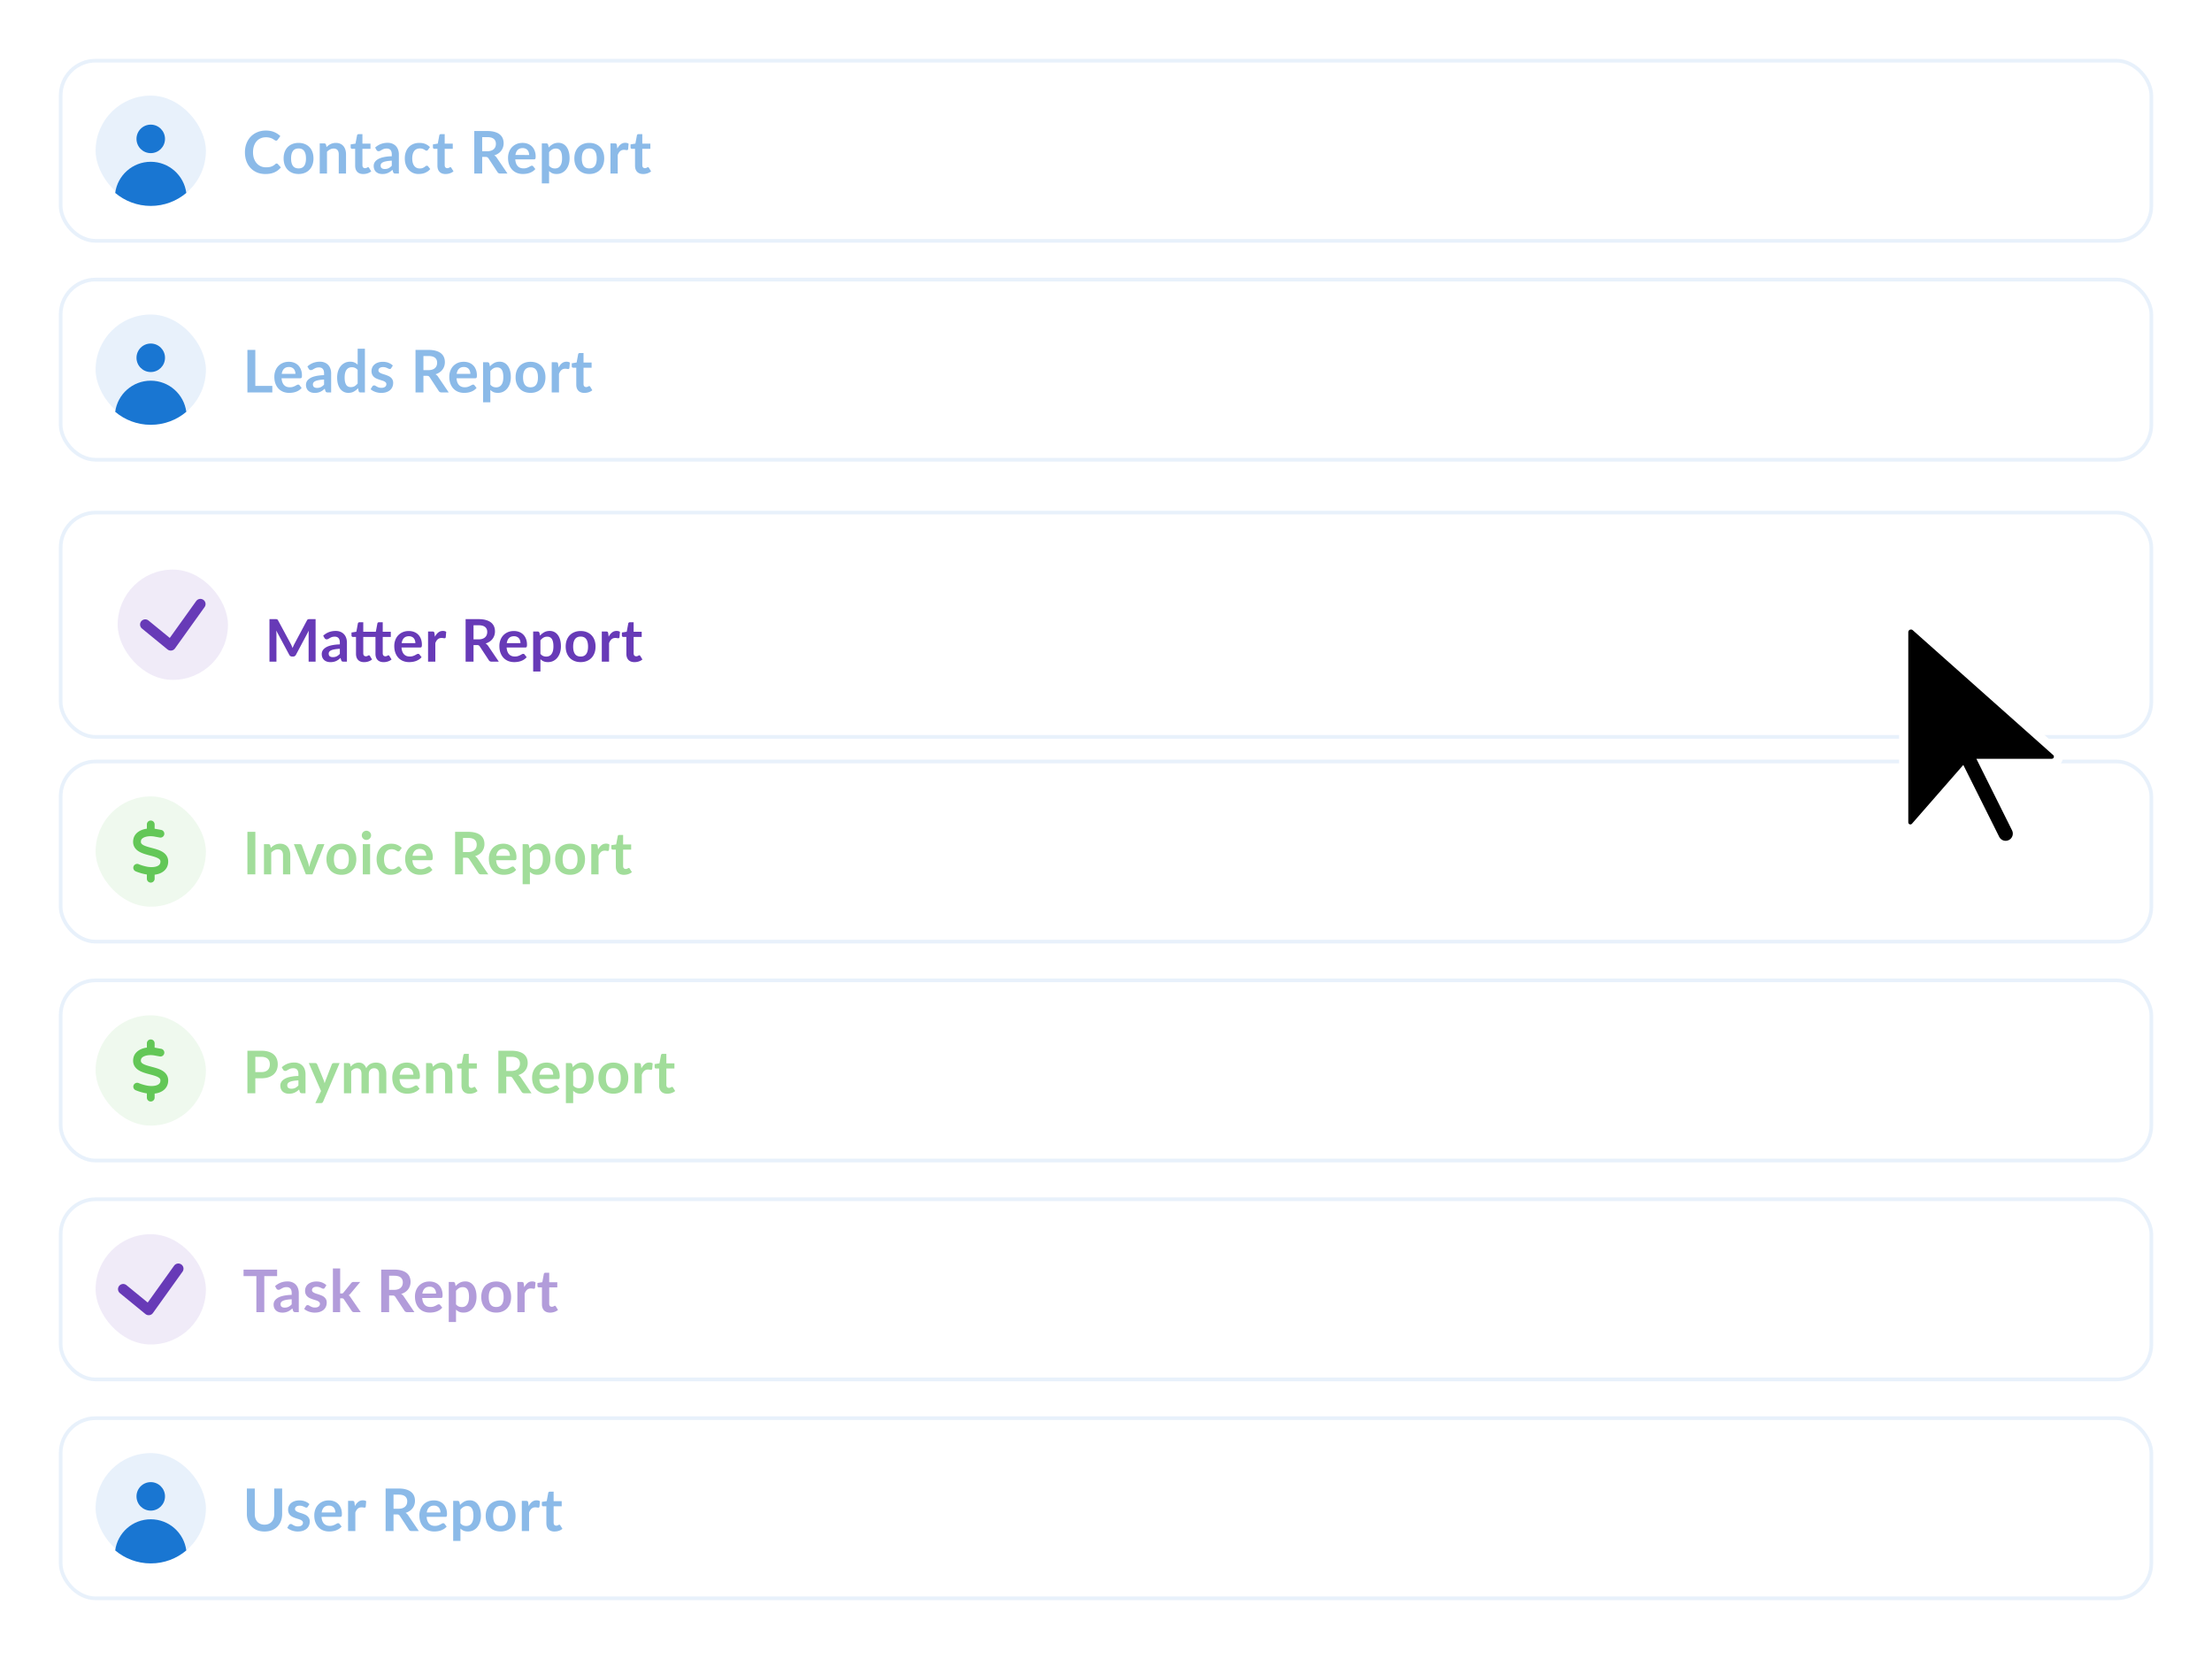 <svg xmlns="http://www.w3.org/2000/svg" fill="none" viewBox="0 0 6016 4512"><rect width="5686" height="490" x="165" y="165" stroke="#1976D2" stroke-opacity=".1" stroke-width="10" rx="95"/><rect width="300" height="300" x="260" y="260" fill="#1976D2" fill-opacity=".1" rx="150"/><path fill="#1976D2" d="M409.999 440.003c49.507 0 90.396 36.898 96.666 84.694C480.558 546.724 446.827 560 409.995 560c-36.828 0-70.555-13.273-96.661-35.295 6.267-47.799 47.156-84.702 96.665-84.702m-.008-101.028c21.409 0 38.765 17.355 38.765 38.764s-17.356 38.766-38.765 38.766-38.765-17.357-38.765-38.766 17.356-38.764 38.765-38.764"/><g clip-path="url(#a)"><path fill="#1976D2" fill-opacity=".5" d="M752.32 444.72q1.76 0 3.12 1.36l8.48 9.2q-7.04 8.72-17.36 13.36-10.24 4.64-24.64 4.64-12.88 0-23.2-4.4-10.24-4.4-17.52-12.24T670 437.92q-3.84-10.88-3.84-23.76 0-13.04 4.16-23.84 4.16-10.88 11.68-18.72 7.6-7.84 18.08-12.16 10.48-4.4 23.2-4.4 12.64 0 22.4 4.16 9.84 4.16 16.72 10.88l-7.2 10a6.3 6.3 0 0 1-1.68 1.68q-.96.72-2.72.72-1.2 0-2.48-.64a65 65 0 0 1-2.8-1.68 71 71 0 0 0-3.52-2.24q-2-1.2-4.64-2.16-2.64-1.04-6.16-1.68-3.44-.72-8-.72-7.76 0-14.24 2.8-6.4 2.72-11.04 8-4.64 5.2-7.2 12.8-2.56 7.52-2.56 17.2 0 9.76 2.72 17.36 2.8 7.6 7.52 12.8a32.4 32.4 0 0 0 11.12 8q6.4 2.72 13.76 2.72 4.4 0 7.92-.48 3.6-.48 6.56-1.52a29 29 0 0 0 5.68-2.64q2.72-1.68 5.36-4.08a6.6 6.6 0 0 1 1.68-1.12q.88-.48 1.84-.48m59.755-56.08q9.12 0 16.56 2.96 7.52 2.96 12.8 8.4 5.36 5.44 8.24 13.28t2.88 17.52q0 9.76-2.88 17.6t-8.24 13.36q-5.28 5.52-12.8 8.48-7.44 2.96-16.56 2.96-9.2 0-16.72-2.96t-12.88-8.48q-5.28-5.52-8.24-13.36-2.88-7.84-2.88-17.6 0-9.68 2.88-17.52 2.96-7.84 8.24-13.28 5.36-5.44 12.88-8.4t16.72-2.96m0 69.36q10.239 0 15.12-6.88 4.96-6.88 4.96-20.16t-4.96-20.24q-4.881-6.96-15.12-6.96-10.4 0-15.44 7.04-4.96 6.96-4.96 20.16t4.96 20.16q5.04 6.88 15.44 6.88m75.967-58a52 52 0 0 1 5.2-4.56 32 32 0 0 1 5.84-3.6 30.6 30.6 0 0 1 6.64-2.32q3.519-.88 7.68-.88 6.72 0 11.92 2.32 5.199 2.24 8.64 6.4 3.519 4.08 5.28 9.84 1.84 5.68 1.84 12.56V472h-19.76v-52.24q0-7.52-3.44-11.6-3.44-4.16-10.48-4.16-5.121 0-9.6 2.32-4.48 2.32-8.48 6.32V472h-19.76v-82.08h12.08q3.84 0 5.04 3.6zm100.031 73.28q-10.72 0-16.48-6-5.68-6.08-5.68-16.72v-45.84h-8.4q-1.6 0-2.72-1.04t-1.12-3.12v-7.84l13.2-2.16 4.16-22.4q.4-1.6 1.52-2.48 1.119-.88 2.88-.88h10.24v25.84h21.917v14.08h-21.917v44.48q0 3.84 1.84 6 1.92 2.16 5.2 2.16 1.84 0 3.04-.4 1.28-.48 2.16-.96.96-.48 1.68-.88.716-.48 1.437-.48.885 0 1.44.48.57.4 1.2 1.28l5.92 9.6c-2.88 2.4-6.18 4.213-9.917 5.44a36.9 36.9 0 0 1-11.6 1.84m77.467-36.32q-8.565.4-14.4 1.52-5.85 1.04-9.36 2.72-3.525 1.68-5.04 3.92c-1.02 1.493-1.52 3.12-1.52 4.88 0 3.467 1.01 5.947 3.04 7.44 2.08 1.493 4.77 2.24 8.08 2.24 4.05 0 7.54-.72 10.48-2.16 2.98-1.493 5.89-3.733 8.72-6.72zm-45.28-35.6q14.16-12.96 34.08-12.96c4.8 0 9.09.8 12.88 2.4q5.67 2.32 9.6 6.56c2.61 2.773 4.58 6.107 5.92 10 1.38 3.893 2.08 8.16 2.08 12.8V472h-8.96q-2.805 0-4.32-.8-1.53-.88-2.4-3.44l-1.76-5.92a79 79 0 0 1-6.08 4.96 37.8 37.8 0 0 1-6.16 3.52c-2.14.96-4.43 1.68-6.88 2.16-2.4.533-5.07.8-8 .8q-5.205 0-9.6-1.36c-2.94-.96-5.47-2.373-7.6-4.24-2.14-1.867-3.79-4.187-4.96-6.96-1.18-2.773-1.76-6-1.76-9.68 0-2.08.34-4.133 1.04-6.16q1.035-3.12 3.36-5.92c1.6-1.867 3.65-3.627 6.16-5.28 2.5-1.653 5.57-3.093 9.2-4.32 3.68-1.227 7.94-2.213 12.8-2.96 4.85-.8 10.4-1.28 16.64-1.44v-4.8c0-5.493-1.18-9.547-3.52-12.16-2.35-2.667-5.74-4-10.16-4-3.2 0-5.87.373-8 1.12q-3.12 1.12-5.52 2.56c-1.6.907-3.07 1.733-4.4 2.48q-1.92 1.12-4.32 1.12c-1.39 0-2.56-.347-3.52-1.04-.96-.747-1.74-1.6-2.32-2.56zm143.9 5.92c-.59.747-1.18 1.333-1.76 1.76q-.81.64-2.4.64c-1.02 0-2-.293-2.96-.88a54 54 0 0 0-3.44-2.08q-2.01-1.2-4.8-2.08c-1.82-.64-4.08-.96-6.8-.96q-5.205 0-9.12 1.92c-2.62 1.227-4.8 3.013-6.56 5.36q-2.565 3.52-3.84 8.56c-.86 3.307-1.28 7.067-1.28 11.28 0 4.373.45 8.267 1.36 11.68q1.44 5.12 4.08 8.64c1.76 2.293 3.89 4.053 6.4 5.28 2.5 1.173 5.33 1.76 8.48 1.76 3.14 0 5.68-.373 7.6-1.12 1.97-.8 3.62-1.653 4.96-2.56 1.33-.96 2.48-1.813 3.44-2.56q1.515-1.2 3.36-1.2 2.4 0 3.6 1.84l5.68 7.2c-2.19 2.56-4.56 4.72-7.12 6.48a41 41 0 0 1-8 4.16 41.3 41.3 0 0 1-8.48 2.16q-4.32.64-8.64.64c-5.07 0-9.84-.933-14.32-2.8q-6.72-2.88-11.76-8.32c-3.36-3.627-6.03-8.053-8-13.28q-2.88-7.92-2.88-18c0-6.027.85-11.6 2.56-16.72q2.64-7.76 7.68-13.36 5.04-5.68 12.48-8.88c4.96-2.133 10.66-3.2 17.12-3.2q9.195 0 16.08 2.96 6.96 2.96 12.48 8.48zm47.68 66c-7.15 0-12.64-2-16.48-6-3.79-4.053-5.68-9.627-5.68-16.72v-45.84h-8.4c-1.07 0-1.98-.347-2.72-1.04-.75-.693-1.12-1.733-1.12-3.12v-7.84l13.2-2.16 4.16-22.4c.26-1.067.77-1.893 1.52-2.48q1.11-.88 2.88-.88h10.24v25.84h21.92v14.08h-21.92v44.48c0 2.56.61 4.56 1.84 6 1.28 1.44 3.01 2.16 5.2 2.16 1.22 0 2.24-.133 3.04-.4q1.275-.48 2.16-.96.96-.48 1.68-.88.72-.48 1.44-.48.87 0 1.44.48.555.4 1.2 1.28l5.92 9.6c-2.88 2.4-6.19 4.213-9.92 5.44a37 37 0 0 1-11.6 1.84m113.02-61.92q6.075 0 10.56-1.52 4.56-1.52 7.44-4.16c1.97-1.813 3.44-3.947 4.4-6.4q1.44-3.68 1.44-8.08c0-5.867-1.95-10.373-5.84-13.52-3.84-3.147-9.73-4.72-17.68-4.72h-13.76v38.4zm55.36 60.64h-19.44c-3.68 0-6.35-1.44-8-4.32l-24.32-37.04c-.91-1.387-1.92-2.373-3.04-2.96q-1.605-.88-4.8-.88h-9.2V472h-21.52V356.32h35.28q11.76 0 20.16 2.48c5.65 1.6 10.27 3.867 13.84 6.8 3.63 2.933 6.29 6.453 8 10.56 1.71 4.053 2.56 8.533 2.56 13.44 0 3.893-.59 7.573-1.76 11.04-1.12 3.467-2.77 6.613-4.96 9.44-2.13 2.827-4.8 5.307-8 7.44q-4.725 3.2-10.8 5.04 2.085 1.2 3.84 2.88c1.17 1.067 2.24 2.347 3.2 3.84zm58.87-50.48c0-2.56-.37-4.96-1.12-7.2-.69-2.293-1.76-4.293-3.2-6q-2.16-2.56-5.52-4-3.285-1.52-7.68-1.52c-5.71 0-10.21 1.627-13.52 4.88q-4.875 4.88-6.24 13.84zm-37.68 11.92c.32 4.213 1.07 7.867 2.24 10.96 1.17 3.04 2.72 5.573 4.64 7.6 1.92 1.973 4.19 3.467 6.8 4.48 2.67.96 5.6 1.44 8.8 1.44s5.95-.373 8.24-1.12c2.35-.747 4.37-1.573 6.08-2.48q2.64-1.36 4.56-2.48 1.995-1.12 3.84-1.12c1.65 0 2.88.613 3.68 1.84l5.68 7.2c-2.19 2.56-4.64 4.72-7.36 6.48a43.7 43.7 0 0 1-8.56 4.16 47.5 47.5 0 0 1-9.04 2.16q-4.56.64-8.88.64c-5.71 0-11.01-.933-15.92-2.8-4.91-1.92-9.17-4.72-12.8-8.4-3.63-3.733-6.48-8.32-8.56-13.76q-3.12-8.24-3.12-19.04c0-5.6.91-10.853 2.72-15.76 1.81-4.96 4.4-9.253 7.76-12.88 3.41-3.68 7.55-6.587 12.4-8.72q7.365-3.2 16.56-3.2c5.17 0 9.95.827 14.32 2.48q6.555 2.48 11.28 7.28c3.15 3.147 5.6 7.04 7.36 11.68 1.81 4.587 2.72 9.84 2.72 15.76q0 4.48-.96 6.08c-.64 1.013-1.87 1.52-3.68 1.52zm91.96 17.28c2.24 2.72 4.67 4.64 7.28 5.76q4.005 1.68 8.64 1.68c2.99 0 5.68-.56 8.08-1.68s4.43-2.827 6.08-5.12c1.71-2.293 3.02-5.173 3.92-8.64.91-3.52 1.36-7.653 1.36-12.4q0-7.2-1.2-12.16c-.74-3.36-1.84-6.08-3.28-8.16q-2.16-3.12-5.28-4.56-3.03-1.44-6.96-1.44c-4.1 0-7.6.88-10.48 2.64q-4.32 2.56-8.16 7.28zm-1.04-49.6c3.36-3.787 7.18-6.853 11.44-9.2 4.27-2.347 9.28-3.52 15.04-3.52q6.72 0 12.24 2.8 5.61 2.8 9.6 8.16 4.08 5.28 6.24 13.12c1.5 5.173 2.24 11.12 2.24 17.84 0 6.133-.82 11.813-2.48 17.04-1.65 5.227-4.02 9.76-7.12 13.6-3.04 3.84-6.74 6.853-11.12 9.04-4.32 2.133-9.17 3.2-14.56 3.2q-6.87 0-11.76-2.08a29.4 29.4 0 0 1-8.72-5.92v33.6h-19.76V389.92h12.08q3.84 0 5.04 3.6zm110.47-12.48q9.12 0 16.56 2.96c5.02 1.973 9.28 4.773 12.8 8.4 3.58 3.627 6.32 8.053 8.24 13.28q2.88 7.84 2.88 17.52 0 9.76-2.88 17.6c-1.92 5.227-4.66 9.68-8.24 13.36-3.52 3.68-7.78 6.507-12.8 8.48q-7.44 2.96-16.56 2.96c-6.13 0-11.7-.987-16.72-2.96-5.01-1.973-9.3-4.8-12.88-8.48-3.52-3.68-6.26-8.133-8.24-13.36q-2.88-7.84-2.88-17.6 0-9.68 2.88-17.52c1.98-5.227 4.72-9.653 8.24-13.28 3.58-3.627 7.87-6.427 12.88-8.4 5.02-1.973 10.59-2.96 16.72-2.96m0 69.36q10.245 0 15.12-6.88c3.31-4.587 4.96-11.307 4.96-20.16s-1.65-15.6-4.96-20.24q-4.875-6.96-15.12-6.96c-6.93 0-12.08 2.347-15.44 7.04-3.3 4.64-4.96 11.36-4.96 20.16s1.66 15.52 4.96 20.16c3.36 4.587 8.51 6.88 15.44 6.88m76.13-53.84q3.84-7.36 9.12-11.52 5.28-4.24 12.48-4.24 5.685 0 9.12 2.48l-1.28 14.8q-.405 1.44-1.2 2.08c-.48.373-1.15.56-2 .56q-1.2 0-3.6-.4-2.325-.4-4.56-.4c-2.19 0-4.13.32-5.84.96s-3.25 1.573-4.64 2.8q-1.995 1.76-3.6 4.32-1.515 2.56-2.88 5.84V472h-19.76v-82.08h11.6c2.03 0 3.44.373 4.24 1.12.8.693 1.33 1.973 1.6 3.84zm70.34 69.12c-7.15 0-12.64-2-16.48-6-3.79-4.053-5.68-9.627-5.68-16.72v-45.84h-8.4c-1.07 0-1.97-.347-2.72-1.04s-1.12-1.733-1.12-3.12v-7.84l13.2-2.16 4.16-22.4c.27-1.067.77-1.893 1.52-2.48q1.125-.88 2.88-.88h10.24v25.84h21.92v14.08h-21.92v44.48c0 2.56.61 4.56 1.84 6 1.28 1.44 3.01 2.16 5.2 2.16 1.23 0 2.24-.133 3.04-.4q1.275-.48 2.16-.96.96-.48 1.68-.88.72-.48 1.44-.48.885 0 1.44.48.555.4 1.2 1.28l5.92 9.6c-2.88 2.4-6.19 4.213-9.92 5.44a36.9 36.9 0 0 1-11.6 1.84"/></g><rect width="5686" height="490" x="165" y="760.333" stroke="#1976D2" stroke-opacity=".1" stroke-width="10" rx="95"/><rect width="300" height="300" x="260" y="855.333" fill="#1976D2" fill-opacity=".1" rx="150"/><path fill="#1976D2" d="M409.999 1035.34c49.507 0 90.396 36.89 96.666 84.69-26.107 22.03-59.838 35.3-96.67 35.3-36.828 0-70.555-13.27-96.661-35.29 6.267-47.8 47.156-84.7 96.665-84.7m-.008-101.032c21.409 0 38.765 17.355 38.765 38.764s-17.356 38.768-38.765 38.768-38.765-17.359-38.765-38.768 17.356-38.764 38.765-38.764"/><g clip-path="url(#b)"><path fill="#1976D2" fill-opacity=".5" d="M740.64 1049.57v17.76h-67.76V951.653h21.52v97.917zm62.838-32.72q0-3.84-1.12-7.2-1.04-3.435-3.2-6c-1.44-1.7-3.28-3.04-5.52-3.997q-3.279-1.52-7.68-1.52-8.56.001-13.52 4.877c-3.253 3.26-5.333 7.87-6.24 13.84zm-37.68 11.92c.32 4.22 1.067 7.87 2.24 10.96 1.174 3.04 2.72 5.58 4.64 7.6 1.92 1.98 4.187 3.47 6.8 4.48q4 1.44 8.8 1.44c3.2 0 5.947-.37 8.24-1.12 2.347-.74 4.374-1.57 6.08-2.48 1.76-.9 3.28-1.73 4.56-2.48 1.334-.74 2.614-1.12 3.84-1.12 1.654 0 2.88.62 3.68 1.84l5.68 7.2q-3.28 3.84-7.36 6.48a43.2 43.2 0 0 1-8.56 4.16 46.5 46.5 0 0 1-9.04 2.16c-3.04.43-6 .64-8.88.64-5.706 0-11.013-.93-15.92-2.8q-7.36-2.88-12.8-8.4c-3.626-3.73-6.48-8.32-8.56-13.76-2.08-5.49-3.12-11.84-3.12-19.04 0-5.6.907-10.85 2.72-15.76q2.72-7.438 7.76-12.877 5.12-5.52 12.4-8.72 7.36-3.2 16.56-3.2 7.76 0 14.32 2.48t11.28 7.28q4.72 4.719 7.36 11.677c1.814 4.59 2.72 9.84 2.72 15.76 0 2.99-.32 5.02-.96 6.08-.64 1.02-1.866 1.52-3.68 1.52zm115.561 3.52c-5.706.27-10.506.78-14.4 1.52-3.893.7-7.013 1.6-9.36 2.72s-4.026 2.43-5.04 3.92c-1.013 1.5-1.52 3.12-1.52 4.88q0 5.205 3.04 7.44c2.08 1.5 4.774 2.24 8.08 2.24q6.08 0 10.48-2.16 4.48-2.235 8.72-6.72zm-45.28-35.597q14.16-12.96 34.08-12.96 7.2 0 12.88 2.4 5.68 2.32 9.6 6.56 3.92 4.16 5.92 9.997c1.387 3.9 2.08 8.16 2.08 12.8v51.84h-8.96c-1.866 0-3.306-.26-4.32-.8-1.013-.58-1.813-1.73-2.4-3.44l-1.76-5.92a77 77 0 0 1-6.08 4.96 37 37 0 0 1-6.16 3.52q-3.2 1.44-6.88 2.16c-2.4.54-5.066.8-8 .8-3.466 0-6.666-.45-9.6-1.36-2.933-.96-5.466-2.37-7.6-4.24q-3.2-2.79-4.96-6.96c-1.173-2.77-1.76-6-1.76-9.68 0-2.08.347-4.13 1.04-6.16.694-2.08 1.814-4.05 3.36-5.92q2.4-2.79 6.16-5.28 3.76-2.475 9.2-4.32c3.68-1.22 7.947-2.21 12.8-2.96q7.28-1.2 16.64-1.44v-4.8c0-5.49-1.173-9.54-3.52-12.16-2.346-2.66-5.733-3.997-10.16-3.997q-4.8 0-8 1.117c-2.08.75-3.92 1.6-5.52 2.56-1.6.91-3.066 1.74-4.4 2.48-1.28.75-2.72 1.12-4.32 1.12-1.386 0-2.56-.34-3.52-1.04a9.5 9.5 0 0 1-2.32-2.56zm136.622 9.517q-3.36-4.08-7.36-5.76-3.92-1.676-8.48-1.677-4.48 0-8.08 1.677c-2.4 1.12-4.453 2.83-6.16 5.12q-2.56 3.36-3.92 8.64c-.906 3.47-1.36 7.58-1.36 12.32q0 7.2 1.12 12.24 1.2 4.965 3.36 8.16 2.16 3.12 5.28 4.56c2.08.91 4.4 1.36 6.96 1.36 4.107 0 7.6-.85 10.48-2.56 2.88-1.7 5.6-4.13 8.16-7.28zm19.76-57.757v118.877h-12.08q-3.92 0-4.96-3.6l-1.68-7.92c-3.306 3.79-7.12 6.86-11.44 9.2-4.266 2.35-9.253 3.52-14.96 3.52-4.48 0-8.586-.93-12.32-2.8-3.733-1.86-6.96-4.56-9.68-8.08q-3.999-5.355-6.24-13.2c-1.44-5.22-2.16-11.2-2.16-17.92 0-6.08.827-11.73 2.48-16.96 1.654-5.22 4.027-9.757 7.12-13.597q4.64-5.76 11.12-8.96 6.48-3.28 14.56-3.28 6.88 0 11.76 2.16a30.1 30.1 0 0 1 8.72 5.84v-43.28zm71.509 52.797c-.53.86-1.09 1.47-1.68 1.84-.58.32-1.33.48-2.24.48-.96 0-2-.26-3.12-.8-1.06-.53-2.32-1.12-3.76-1.76-1.44-.69-3.09-1.304-4.96-1.837q-2.715-.8-6.48-.8c-3.89 0-6.96.827-9.2 2.477-2.18 1.66-3.28 3.82-3.28 6.48 0 1.76.56 3.26 1.68 4.48q1.77 1.77 4.56 3.12c1.92.91 4.08 1.74 6.48 2.48 2.4.7 4.83 1.47 7.28 2.32 2.51.86 4.96 1.84 7.36 2.96 2.4 1.07 4.54 2.46 6.4 4.16q2.88 2.49 4.56 6c1.18 2.35 1.76 5.18 1.76 8.48 0 3.95-.72 7.6-2.16 10.96q-2.07 4.965-6.24 8.64c-2.77 2.4-6.21 4.3-10.32 5.68-4.05 1.34-8.74 2-14.08 2-2.82 0-5.6-.26-8.32-.8-2.66-.48-5.25-1.17-7.76-2.08-2.45-.9-4.74-1.97-6.88-3.2-2.08-1.22-3.92-2.56-5.52-4l4.56-7.52c.59-.9 1.28-1.6 2.08-2.08s1.82-.72 3.04-.72c1.23 0 2.38.35 3.44 1.04 1.12.7 2.4 1.44 3.84 2.24s3.12 1.55 5.04 2.24c1.98.7 4.46 1.04 7.44 1.04 2.35 0 4.35-.26 6-.8 1.71-.58 3.1-1.33 4.16-2.24q1.68-1.35 2.4-3.12c.54-1.22.8-2.48.8-3.76 0-1.92-.58-3.49-1.76-4.72-1.12-1.22-2.64-2.29-4.56-3.2q-2.79-1.35-6.48-2.4-3.6-1.11-7.44-2.4c-2.5-.85-4.98-1.84-7.44-2.96-2.4-1.17-4.56-2.64-6.48-4.4q-2.79-2.64-4.56-6.48c-1.12-2.56-1.68-5.65-1.68-9.28 0-3.36.67-6.56 2-9.597 1.34-3.04 3.28-5.68 5.84-7.92 2.62-2.293 5.84-4.107 9.68-5.44q5.85-2.08 13.44-2.08c5.66 0 10.8.933 15.44 2.8s8.51 4.32 11.6 7.36zm101.09 5.44c4.05 0 7.57-.5 10.56-1.52 3.04-1.01 5.52-2.4 7.44-4.16 1.97-1.81 3.44-3.944 4.4-6.397q1.44-3.68 1.44-8.08c0-5.867-1.95-10.373-5.84-13.52-3.84-3.147-9.74-4.72-17.68-4.72h-13.76v38.397zm55.36 60.64h-19.44c-3.68 0-6.35-1.44-8-4.32l-24.32-37.04c-.91-1.38-1.92-2.37-3.04-2.96-1.07-.58-2.67-.88-4.8-.88h-9.2v45.2h-21.52V951.653h35.28q11.76 0 20.16 2.48c5.65 1.6 10.26 3.867 13.84 6.8 3.62 2.933 6.29 6.453 8 10.56 1.7 4.053 2.56 8.533 2.56 13.44 0 3.893-.59 7.573-1.76 11.04a30.8 30.8 0 0 1-4.96 9.437c-2.14 2.83-4.8 5.31-8 7.44q-4.725 3.21-10.8 5.04 2.07 1.2 3.84 2.88c1.17 1.07 2.24 2.35 3.2 3.84zm58.87-50.48c0-2.56-.37-4.96-1.12-7.2-.69-2.29-1.76-4.29-3.2-6-1.44-1.7-3.28-3.04-5.52-3.997q-3.285-1.52-7.68-1.52c-5.71 0-10.21 1.627-13.52 4.877-3.25 3.26-5.33 7.87-6.24 13.84zm-37.68 11.92c.32 4.22 1.07 7.87 2.24 10.96 1.17 3.04 2.72 5.58 4.64 7.6 1.92 1.98 4.19 3.47 6.8 4.48 2.67.96 5.6 1.44 8.8 1.44s5.95-.37 8.24-1.12c2.35-.74 4.37-1.57 6.08-2.48 1.76-.9 3.28-1.73 4.56-2.48 1.33-.74 2.61-1.12 3.84-1.12 1.65 0 2.88.62 3.68 1.84l5.68 7.2c-2.19 2.56-4.64 4.72-7.36 6.48-2.72 1.71-5.57 3.1-8.56 4.16a46.5 46.5 0 0 1-9.04 2.16c-3.04.43-6 .64-8.88.64-5.71 0-11.01-.93-15.92-2.8-4.91-1.92-9.17-4.72-12.8-8.4-3.63-3.73-6.48-8.32-8.56-13.76-2.08-5.49-3.12-11.84-3.12-19.04 0-5.6.91-10.85 2.72-15.76 1.81-4.96 4.4-9.25 7.76-12.877 3.41-3.68 7.55-6.587 12.4-8.72q7.365-3.2 16.56-3.2c5.17 0 9.95.827 14.32 2.48q6.555 2.48 11.28 7.28c3.15 3.147 5.6 7.037 7.36 11.677 1.81 4.59 2.72 9.84 2.72 15.76 0 2.99-.32 5.02-.96 6.08-.64 1.02-1.87 1.52-3.68 1.52zm91.96 17.28c2.24 2.72 4.67 4.64 7.28 5.76q4.005 1.68 8.64 1.68c2.99 0 5.68-.56 8.08-1.68s4.43-2.82 6.08-5.12c1.71-2.29 3.01-5.17 3.92-8.64.91-3.52 1.36-7.65 1.36-12.4 0-4.8-.4-8.85-1.2-12.16-.75-3.36-1.84-6.08-3.28-8.16q-2.16-3.12-5.28-4.56-3.045-1.436-6.96-1.437c-4.11 0-7.6.877-10.48 2.637-2.88 1.71-5.6 4.14-8.16 7.28zm-1.04-49.597c3.36-3.787 7.17-6.853 11.44-9.2s9.28-3.52 15.04-3.52q6.72 0 12.24 2.8 5.595 2.8 9.6 8.16c2.72 3.52 4.8 7.897 6.24 13.117 1.49 5.18 2.24 11.12 2.24 17.84 0 6.14-.83 11.82-2.48 17.04-1.65 5.23-4.03 9.76-7.12 13.6-3.04 3.84-6.75 6.86-11.12 9.04-4.32 2.14-9.17 3.2-14.56 3.2-4.59 0-8.51-.69-11.76-2.08a29.3 29.3 0 0 1-8.72-5.92v33.6h-19.76V985.253h12.08q3.84 0 5.04 3.6zm110.47-12.48q9.12 0 16.56 2.96c5.01 1.973 9.28 4.773 12.8 8.4 3.57 3.627 6.32 8.057 8.24 13.277q2.88 7.845 2.88 17.52c0 6.51-.96 12.38-2.88 17.6-1.92 5.23-4.67 9.68-8.24 13.36-3.52 3.68-7.79 6.51-12.8 8.48-4.96 1.98-10.48 2.96-16.56 2.96-6.13 0-11.71-.98-16.72-2.96-5.01-1.97-9.31-4.8-12.88-8.48-3.52-3.68-6.27-8.13-8.24-13.36-1.92-5.22-2.88-11.09-2.88-17.6q0-9.675 2.88-17.52c1.97-5.22 4.72-9.65 8.24-13.277 3.57-3.627 7.87-6.427 12.88-8.4s10.59-2.96 16.72-2.96m0 69.357c6.83 0 11.87-2.29 15.12-6.88 3.31-4.58 4.96-11.3 4.96-20.16 0-8.85-1.65-15.6-4.96-20.24q-4.875-6.958-15.12-6.957c-6.93 0-12.08 2.347-15.44 7.037-3.31 4.64-4.96 11.36-4.96 20.16s1.65 15.52 4.96 20.16c3.36 4.59 8.51 6.88 15.44 6.88m76.13-53.837q3.84-7.36 9.12-11.52 5.28-4.24 12.48-4.24 5.67 0 9.12 2.48l-1.28 14.797c-.27.96-.67 1.66-1.2 2.08-.48.38-1.15.56-2 .56-.8 0-2-.13-3.6-.4-1.55-.26-3.07-.4-4.56-.4-2.19 0-4.14.32-5.84.96a14.8 14.8 0 0 0-4.64 2.8q-2.01 1.77-3.6 4.32c-1.02 1.71-1.98 3.66-2.88 5.84v50.56h-19.76v-82.077h11.6c2.02 0 3.44.373 4.24 1.12.8.693 1.33 1.973 1.6 3.84zm70.34 69.117c-7.15 0-12.64-2-16.48-6-3.79-4.05-5.68-9.62-5.68-16.72v-45.84h-8.4c-1.07 0-1.98-.344-2.72-1.037-.75-.693-1.12-1.733-1.12-3.12v-7.84l13.2-2.16 4.16-22.4c.26-1.067.77-1.893 1.52-2.48q1.11-.88 2.88-.88h10.24v25.84h21.92v14.077h-21.92v44.48c0 2.56.61 4.56 1.84 6 1.28 1.44 3.01 2.16 5.2 2.16 1.22 0 2.24-.13 3.04-.4q1.275-.48 2.16-.96c.64-.32 1.2-.61 1.68-.88q.72-.48 1.44-.48.87 0 1.44.48c.37.27.77.7 1.2 1.28l5.92 9.6c-2.88 2.4-6.19 4.22-9.92 5.44-3.74 1.23-7.6 1.84-11.6 1.84"/></g><g filter="url(#c)"><rect width="5696" height="620" x="160" y="1350.67" fill="#fff" rx="100"/><rect width="5686" height="610" x="165" y="1355.67" stroke="#1976D2" stroke-opacity=".1" stroke-width="10" rx="95"/><rect width="300" height="300" x="320" y="1510.67" fill="#673AB7" fill-opacity=".1" rx="150"/><path stroke="#673AB7" stroke-linecap="round" stroke-linejoin="round" stroke-width="28.125" d="m395 1660.09 69.446 56.83L545 1604.42"/><g clip-path="url(#d)" filter="url(#e)"><path fill="#673AB7" d="M858.32 1606.99v115.68h-18.96v-74.72c0-2.99.16-6.22.48-9.68l-34.96 65.68c-1.653 3.14-4.187 4.72-7.6 4.72h-3.04c-3.413 0-5.947-1.58-7.6-4.72l-35.36-65.92c.16 1.76.293 3.49.4 5.2.107 1.7.16 3.28.16 4.72v74.72h-18.96v-115.68h16.24c.96 0 1.787.02 2.48.08.693.05 1.307.18 1.84.4.587.21 1.093.56 1.52 1.04q.72.72 1.36 1.92l34.64 64.24q1.36 2.55 2.48 5.28c.8 1.81 1.573 3.68 2.32 5.6.747-1.98 1.52-3.87 2.32-5.68.8-1.87 1.653-3.66 2.56-5.36l34.16-64.08q.64-1.2 1.36-1.92c.48-.48.987-.83 1.52-1.04a6.9 6.9 0 0 1 1.92-.4c.693-.06 1.52-.08 2.48-.08zm65.951 80.64c-5.707.26-10.507.77-14.4 1.52-3.893.69-7.013 1.6-9.36 2.72s-4.027 2.42-5.04 3.92c-1.013 1.49-1.52 3.12-1.52 4.88q0 5.19 3.04 7.44c2.08 1.49 4.773 2.24 8.08 2.24q6.08 0 10.48-2.16 4.48-2.25 8.72-6.72zm-45.28-35.6q14.16-12.96 34.08-12.96 7.2 0 12.88 2.4c3.787 1.54 6.987 3.73 9.6 6.56 2.613 2.77 4.587 6.1 5.92 10 1.387 3.89 2.08 8.16 2.08 12.8v51.84h-8.96c-1.867 0-3.307-.27-4.32-.8-1.013-.59-1.813-1.74-2.4-3.44l-1.76-5.92c-2.08 1.86-4.107 3.52-6.08 4.96a38 38 0 0 1-6.16 3.52q-3.2 1.44-6.88 2.16c-2.4.53-5.067.8-8 .8-3.467 0-6.667-.46-9.6-1.36-2.933-.96-5.467-2.38-7.6-4.24q-3.2-2.805-4.96-6.96c-1.173-2.78-1.76-6-1.76-9.68 0-2.08.347-4.14 1.04-6.16.693-2.08 1.813-4.06 3.36-5.92q2.4-2.805 6.16-5.28 3.76-2.49 9.2-4.32c3.68-1.23 7.947-2.22 12.8-2.96q7.28-1.2 16.64-1.44v-4.8c0-5.5-1.173-9.55-3.52-12.16-2.347-2.67-5.733-4-10.16-4-3.2 0-5.867.37-8 1.12-2.08.74-3.92 1.6-5.52 2.56-1.6.9-3.067 1.73-4.4 2.48-1.28.74-2.72 1.12-4.32 1.12-1.387 0-2.56-.35-3.52-1.04-.96-.75-1.733-1.6-2.32-2.56zm111.368 71.92q-10.72 0-16.48-6c-3.786-4.06-5.68-9.63-5.68-16.72v-45.84h-8.4c-1.066 0-1.973-.35-2.72-1.04q-1.12-1.05-1.12-3.12v-7.84l13.2-2.16 4.16-22.4c.267-1.07.774-1.9 1.52-2.48.747-.59 1.707-.88 2.88-.88h10.24v25.84h34.161l4.24-22.48c.27-1.07.75-1.9 1.44-2.48.75-.59 1.73-.88 2.96-.88h10.16v25.84h21.92v14.08h-21.92v44.48q0 3.84 1.92 6c1.28 1.44 3.01 2.16 5.2 2.16 1.17 0 2.19-.14 3.04-.4q1.275-.48 2.16-.96c.64-.32 1.2-.62 1.68-.88q.72-.48 1.44-.48.885 0 1.44.48c.37.26.77.69 1.2 1.28l5.92 9.6c-2.88 2.4-6.19 4.21-9.92 5.44a37.1 37.1 0 0 1-11.6 1.84c-7.15 0-12.64-2-16.48-6-3.84-4.06-5.76-9.63-5.76-16.72v-45.84h-33.201v44.48q0 3.84 1.84 6 1.92 2.16 5.2 2.16c1.227 0 2.24-.14 3.04-.4q1.28-.48 2.161-.96c.64-.32 1.2-.62 1.68-.88q.72-.48 1.44-.48.885 0 1.44.48c.37.26.77.69 1.2 1.28l5.92 9.6c-2.88 2.4-6.19 4.21-9.92 5.44a37.1 37.1 0 0 1-11.601 1.84m139.331-51.76c0-2.56-.38-4.96-1.12-7.2-.7-2.3-1.76-4.3-3.2-6-1.44-1.71-3.28-3.04-5.52-4-2.19-1.02-4.75-1.52-7.68-1.52-5.71 0-10.22 1.62-13.52 4.88-3.26 3.25-5.34 7.86-6.24 13.84zm-37.68 11.92c.32 4.21 1.06 7.86 2.24 10.96 1.17 3.04 2.72 5.57 4.64 7.6 1.92 1.97 4.18 3.46 6.8 4.48 2.66.96 5.6 1.44 8.8 1.44s5.94-.38 8.24-1.12c2.34-.75 4.37-1.58 6.08-2.48 1.76-.91 3.28-1.74 4.56-2.48 1.33-.75 2.61-1.12 3.84-1.12 1.65 0 2.88.61 3.68 1.84l5.68 7.2c-2.19 2.56-4.64 4.72-7.36 6.48a44.5 44.5 0 0 1-8.56 4.16 48 48 0 0 1-9.04 2.16c-3.04.42-6 .64-8.88.64-5.71 0-11.02-.94-15.92-2.8-4.91-1.92-9.18-4.72-12.8-8.4-3.63-3.74-6.48-8.32-8.56-13.76-2.08-5.5-3.12-11.84-3.12-19.04 0-5.6.9-10.86 2.72-15.76 1.81-4.96 4.4-9.26 7.76-12.88 3.41-3.68 7.54-6.59 12.4-8.72 4.9-2.14 10.42-3.2 16.56-3.2 5.17 0 9.94.82 14.32 2.48 4.37 1.65 8.13 4.08 11.28 7.28 3.14 3.14 5.6 7.04 7.36 11.68 1.81 4.58 2.72 9.84 2.72 15.76 0 2.98-.32 5.01-.96 6.08-.64 1.01-1.87 1.52-3.68 1.52zm90.84-29.28q3.84-7.365 9.12-11.52c3.52-2.83 7.68-4.24 12.48-4.24 3.78 0 6.82.82 9.12 2.48l-1.28 14.8c-.27.96-.67 1.65-1.2 2.08-.48.37-1.15.56-2 .56-.8 0-2-.14-3.6-.4-1.55-.27-3.07-.4-4.56-.4-2.19 0-4.14.32-5.84.96-1.71.64-3.26 1.57-4.64 2.8q-2.01 1.755-3.6 4.32c-1.02 1.7-1.98 3.65-2.88 5.84v50.56h-19.76v-82.08h11.6c2.02 0 3.44.37 4.24 1.12.8.69 1.33 1.97 1.6 3.84zm118.46 7.2c4.05 0 7.57-.51 10.56-1.52 3.04-1.02 5.52-2.4 7.44-4.16 1.97-1.82 3.44-3.95 4.4-6.4.96-2.46 1.44-5.15 1.44-8.08 0-5.87-1.95-10.38-5.84-13.52-3.84-3.15-9.74-4.72-17.68-4.72h-13.76v38.4zm55.36 60.64h-19.44c-3.68 0-6.35-1.44-8-4.32l-24.32-37.04c-.91-1.39-1.92-2.38-3.04-2.96-1.07-.59-2.67-.88-4.8-.88h-9.2v45.2h-21.52v-115.68h35.28c7.84 0 14.56.82 20.16 2.48 5.65 1.6 10.26 3.86 13.84 6.8 3.62 2.93 6.29 6.45 8 10.56 1.7 4.05 2.56 8.53 2.56 13.44 0 3.89-.59 7.57-1.76 11.04a31 31 0 0 1-4.96 9.44c-2.14 2.82-4.8 5.3-8 7.44q-4.725 3.195-10.8 5.04 2.07 1.2 3.84 2.88c1.17 1.06 2.24 2.34 3.2 3.84zm58.87-50.48c0-2.56-.37-4.96-1.12-7.2-.69-2.3-1.76-4.3-3.2-6-1.44-1.71-3.28-3.04-5.52-4-2.19-1.02-4.75-1.52-7.68-1.52-5.71 0-10.21 1.62-13.52 4.88-3.25 3.25-5.33 7.86-6.24 13.84zm-37.68 11.92c.32 4.21 1.07 7.86 2.24 10.96 1.17 3.04 2.72 5.57 4.64 7.6 1.92 1.97 4.19 3.46 6.8 4.48 2.67.96 5.6 1.44 8.8 1.44s5.95-.38 8.24-1.12c2.35-.75 4.37-1.58 6.08-2.48 1.76-.91 3.28-1.74 4.56-2.48 1.33-.75 2.61-1.12 3.84-1.12 1.65 0 2.88.61 3.68 1.84l5.68 7.2c-2.19 2.56-4.64 4.72-7.36 6.48-2.72 1.7-5.57 3.09-8.56 4.16a48 48 0 0 1-9.04 2.16c-3.04.42-6 .64-8.88.64-5.71 0-11.01-.94-15.92-2.8-4.91-1.92-9.17-4.72-12.8-8.4-3.63-3.74-6.48-8.32-8.56-13.76-2.08-5.5-3.12-11.84-3.12-19.04 0-5.6.91-10.86 2.72-15.76 1.81-4.96 4.4-9.26 7.76-12.88 3.41-3.68 7.55-6.59 12.4-8.72 4.91-2.14 10.43-3.2 16.56-3.2 5.17 0 9.95.82 14.32 2.48 4.37 1.65 8.13 4.08 11.28 7.28 3.15 3.14 5.6 7.04 7.36 11.68 1.81 4.58 2.72 9.84 2.72 15.76 0 2.98-.32 5.01-.96 6.08-.64 1.01-1.87 1.52-3.68 1.52zm91.96 17.28c2.24 2.72 4.67 4.64 7.28 5.76q4.005 1.68 8.64 1.68c2.99 0 5.68-.56 8.08-1.68s4.43-2.83 6.08-5.12c1.71-2.3 3.01-5.18 3.92-8.64.91-3.52 1.36-7.66 1.36-12.4 0-4.8-.4-8.86-1.2-12.16-.75-3.36-1.84-6.08-3.28-8.16q-2.16-3.12-5.28-4.56-3.045-1.44-6.96-1.44c-4.11 0-7.6.88-10.48 2.64-2.88 1.7-5.6 4.13-8.16 7.28zm-1.04-49.6c3.36-3.79 7.17-6.86 11.44-9.2 4.27-2.35 9.28-3.52 15.04-3.52 4.48 0 8.56.93 12.24 2.8q5.595 2.79 9.6 8.16c2.72 3.52 4.8 7.89 6.24 13.12 1.49 5.17 2.24 11.12 2.24 17.84 0 6.13-.83 11.81-2.48 17.04-1.65 5.22-4.03 9.76-7.12 13.6a32.7 32.7 0 0 1-11.12 9.04c-4.32 2.13-9.17 3.2-14.56 3.2-4.59 0-8.51-.7-11.76-2.08a29.5 29.5 0 0 1-8.72-5.92v33.6h-19.76v-108.88h12.08q3.84 0 5.04 3.6zm110.47-12.48c6.08 0 11.6.98 16.56 2.96 5.01 1.97 9.28 4.77 12.8 8.4 3.57 3.62 6.32 8.05 8.24 13.28q2.88 7.83 2.88 17.52c0 6.5-.96 12.37-2.88 17.6-1.92 5.22-4.67 9.68-8.24 13.36-3.52 3.68-7.79 6.5-12.8 8.48-4.96 1.97-10.48 2.96-16.56 2.96-6.13 0-11.71-.99-16.72-2.96-5.01-1.98-9.31-4.8-12.88-8.48-3.52-3.68-6.27-8.14-8.24-13.36-1.92-5.23-2.88-11.1-2.88-17.6q0-9.69 2.88-17.52c1.97-5.23 4.72-9.66 8.24-13.28 3.57-3.63 7.87-6.43 12.88-8.4 5.01-1.98 10.59-2.96 16.72-2.96m0 69.36c6.83 0 11.87-2.3 15.12-6.88 3.31-4.59 4.96-11.31 4.96-20.16 0-8.86-1.65-15.6-4.96-20.24q-4.875-6.96-15.12-6.96c-6.93 0-12.08 2.34-15.44 7.04-3.31 4.64-4.96 11.36-4.96 20.16s1.65 15.52 4.96 20.16c3.36 4.58 8.51 6.88 15.44 6.88m76.13-53.84q3.84-7.365 9.12-11.52c3.52-2.83 7.68-4.24 12.48-4.24 3.78 0 6.82.82 9.12 2.48l-1.28 14.8c-.27.96-.67 1.65-1.2 2.08-.48.37-1.15.56-2 .56-.8 0-2-.14-3.6-.4-1.55-.27-3.07-.4-4.56-.4-2.19 0-4.14.32-5.84.96-1.71.64-3.26 1.57-4.64 2.8q-2.01 1.755-3.6 4.32c-1.02 1.7-1.98 3.65-2.88 5.84v50.56h-19.76v-82.08h11.6c2.02 0 3.44.37 4.24 1.12.8.69 1.33 1.97 1.6 3.84zm70.34 69.12c-7.15 0-12.64-2-16.48-6-3.79-4.06-5.68-9.63-5.68-16.72v-45.84h-8.4c-1.07 0-1.98-.35-2.72-1.04-.75-.7-1.12-1.74-1.12-3.12v-7.84l13.2-2.16 4.16-22.4c.26-1.07.77-1.9 1.52-2.48.74-.59 1.7-.88 2.88-.88h10.24v25.84h21.92v14.08h-21.92v44.48c0 2.56.61 4.56 1.84 6 1.28 1.44 3.01 2.16 5.2 2.16 1.22 0 2.24-.14 3.04-.4q1.275-.48 2.16-.96c.64-.32 1.2-.62 1.68-.88q.72-.48 1.44-.48.87 0 1.44.48c.37.26.77.69 1.2 1.28l5.92 9.6c-2.88 2.4-6.19 4.21-9.92 5.44-3.74 1.22-7.6 1.84-11.6 1.84"/></g></g><rect width="5686" height="490" x="165" y="2071" stroke="#1976D2" stroke-opacity=".1" stroke-width="10" rx="95"/><rect width="300" height="300" x="260" y="2166" fill="#63C757" fill-opacity=".1" rx="150"/><g clip-path="url(#f)"><path fill="#63C757" d="M410.004 2231.62c5.833 0 10.547 4.72 10.547 10.55v11.77c.527.06 1.021.13 1.549.23.132.03.23.03.362.06l15.821 2.91c5.734 1.05 9.525 6.55 8.47 12.26-1.055 5.7-6.559 9.52-12.261 8.47l-15.655-2.87c-10.316-1.52-19.413-.5-25.807 2.04s-8.965 6.03-9.558 9.26c-.659 3.53-.165 5.51.395 6.73.594 1.28 1.813 2.73 4.219 4.35 5.372 3.52 13.612 5.83 24.291 8.67l.956.26c9.426 2.5 20.962 5.54 29.531 11.14 4.68 3.07 9.097 7.22 11.832 13.02 2.802 5.9 3.395 12.49 2.109 19.51-2.274 12.53-10.909 20.9-21.621 25.28-4.515 1.85-9.426 3.03-14.633 3.63v11c0 5.84-4.714 10.55-10.547 10.55a10.534 10.534 0 0 1-10.547-10.55v-11.5c-.132-.03-.297-.03-.429-.06h-.066c-8.042-1.26-21.258-4.72-30.157-8.67-5.306-2.38-7.712-8.61-5.339-13.91 2.373-5.31 8.602-7.71 13.908-5.34 6.889 3.06 18.227 6.1 24.785 7.12 10.514 1.55 19.183.66 25.049-1.75 5.57-2.27 8.108-5.57 8.833-9.52.627-3.5.132-5.51-.428-6.73-.626-1.32-1.846-2.77-4.285-4.38-5.405-3.53-13.678-5.83-24.389-8.67l-.923-.23c-9.394-2.57-20.929-5.64-29.499-11.24-4.68-3.06-9.063-7.25-11.799-13.05-2.768-5.9-3.329-12.49-2.01-19.51 2.373-12.59 11.799-20.77 22.511-25.02 4.383-1.74 9.195-2.93 14.238-3.62v-11.64a10.54 10.54 0 0 1 10.547-10.55"/></g><g clip-path="url(#g)"><path fill="#63C757" fill-opacity=".6" d="M694.48 2378h-21.6v-115.68h21.6zm41.942-72a53 53 0 0 1 5.2-4.56 32 32 0 0 1 5.84-3.6 30.6 30.6 0 0 1 6.64-2.32c2.347-.59 4.907-.88 7.68-.88 4.48 0 8.453.77 11.92 2.32 3.467 1.49 6.347 3.63 8.64 6.4q3.52 4.08 5.28 9.84c1.227 3.79 1.84 7.97 1.84 12.56V2378h-19.76v-52.24c0-5.01-1.147-8.88-3.44-11.6-2.293-2.77-5.787-4.16-10.48-4.16-3.413 0-6.613.77-9.6 2.32s-5.813 3.65-8.48 6.32V2378h-19.76v-82.08h12.08q3.84 0 5.04 3.6zm145.89-10.08-32.56 82.08h-17.92l-32.56-82.08h16.32c1.493 0 2.72.35 3.68 1.04q1.52 1.035 2 2.64l15.84 43.84c.853 2.56 1.6 5.07 2.24 7.52s1.2 4.91 1.68 7.36c.533-2.45 1.12-4.91 1.76-7.36a93 93 0 0 1 2.32-7.52l16.16-43.84q.56-1.605 2-2.64c.96-.69 2.106-1.04 3.44-1.04zm46.283-1.28c6.08 0 11.6.99 16.56 2.96q7.52 2.955 12.8 8.4c3.573 3.63 6.32 8.05 8.24 13.28q2.88 7.845 2.88 17.52c0 6.51-.96 12.37-2.88 17.6s-4.667 9.68-8.24 13.36c-3.52 3.68-7.787 6.51-12.8 8.48-4.96 1.97-10.48 2.96-16.56 2.96-6.133 0-11.707-.99-16.72-2.96s-9.307-4.8-12.88-8.48c-3.52-3.68-6.267-8.13-8.24-13.36-1.92-5.23-2.88-11.09-2.88-17.6q0-9.675 2.88-17.52c1.973-5.23 4.72-9.65 8.24-13.28q5.36-5.445 12.88-8.4c5.013-1.97 10.587-2.96 16.72-2.96m0 69.36c6.827 0 11.867-2.29 15.12-6.88q4.96-6.885 4.96-20.16c0-8.85-1.653-15.6-4.96-20.24q-4.88-6.96-15.12-6.96c-6.933 0-12.08 2.35-15.44 7.04q-4.96 6.96-4.96 20.16t4.96 20.16c3.36 4.59 8.507 6.88 15.44 6.88m77.965-68.08V2378h-19.838v-82.08zm2.72-23.92c0 1.71-.34 3.31-1.04 4.8-.69 1.49-1.62 2.8-2.8 3.92-1.12 1.12-2.45 2.03-4 2.72q-2.317.96-4.958.96-2.56 0-4.88-.96c-1.493-.69-2.8-1.6-3.92-2.72a13.6 13.6 0 0 1-2.72-3.92q-.96-2.235-.96-4.8c0-1.76.32-3.41.96-4.96.694-1.55 1.6-2.88 2.72-4q1.68-1.68 3.92-2.64a11.85 11.85 0 0 1 4.88-1.04c1.76 0 3.414.35 4.958 1.04 1.55.64 2.88 1.52 4 2.64 1.18 1.12 2.11 2.45 2.8 4 .7 1.55 1.04 3.2 1.04 4.96m78.16 41.28c-.59.75-1.17 1.33-1.76 1.76-.53.43-1.33.64-2.4.64-1.01 0-2-.29-2.96-.88-.96-.64-2.11-1.33-3.44-2.08-1.33-.8-2.93-1.49-4.8-2.08-1.81-.64-4.08-.96-6.8-.96q-5.205 0-9.12 1.92c-2.61 1.23-4.8 3.01-6.56 5.36-1.71 2.35-2.99 5.2-3.84 8.56-.85 3.31-1.28 7.07-1.28 11.28 0 4.37.45 8.27 1.36 11.68q1.44 5.115 4.08 8.64c1.76 2.29 3.89 4.05 6.4 5.28 2.51 1.17 5.33 1.76 8.48 1.76s5.68-.37 7.6-1.12c1.97-.8 3.63-1.65 4.96-2.56 1.33-.96 2.48-1.81 3.44-2.56q1.515-1.2 3.36-1.2c1.6 0 2.8.61 3.6 1.84l5.68 7.2c-2.19 2.56-4.56 4.72-7.12 6.48a41 41 0 0 1-8 4.16 41.7 41.7 0 0 1-8.48 2.16c-2.88.43-5.76.64-8.64.64-5.07 0-9.84-.93-14.32-2.8-4.48-1.92-8.4-4.69-11.76-8.32s-6.03-8.05-8-13.28q-2.88-7.92-2.88-18c0-6.03.85-11.6 2.56-16.72 1.76-5.17 4.32-9.63 7.68-13.36q5.04-5.685 12.48-8.88c4.96-2.13 10.67-3.2 17.12-3.2 6.13 0 11.49.99 16.08 2.96 4.64 1.97 8.8 4.8 12.48 8.48zm71.79 14.24c0-2.56-.37-4.96-1.12-7.2-.69-2.29-1.76-4.29-3.2-6s-3.28-3.04-5.52-4c-2.18-1.01-4.74-1.52-7.68-1.52-5.7 0-10.21 1.63-13.52 4.88-3.25 3.25-5.33 7.87-6.24 13.84zm-37.68 11.92c.32 4.21 1.07 7.87 2.24 10.96 1.18 3.04 2.72 5.57 4.64 7.6 1.92 1.97 4.19 3.47 6.8 4.48 2.67.96 5.6 1.44 8.8 1.44s5.95-.37 8.24-1.12c2.35-.75 4.38-1.57 6.08-2.48 1.76-.91 3.28-1.73 4.56-2.48 1.34-.75 2.62-1.12 3.84-1.12 1.66 0 2.88.61 3.68 1.84l5.68 7.2a33.7 33.7 0 0 1-7.36 6.48 43.7 43.7 0 0 1-8.56 4.16 48 48 0 0 1-9.04 2.16c-3.04.43-6 .64-8.88.64-5.7 0-11.01-.93-15.92-2.8-4.9-1.92-9.17-4.72-12.8-8.4-3.62-3.73-6.48-8.32-8.56-13.76-2.08-5.49-3.12-11.84-3.12-19.04 0-5.6.91-10.85 2.72-15.76 1.82-4.96 4.4-9.25 7.76-12.88 3.42-3.68 7.55-6.59 12.4-8.72 4.91-2.13 10.43-3.2 16.56-3.2 5.18 0 9.95.83 14.32 2.48 4.38 1.65 8.14 4.08 11.28 7.28 3.15 3.15 5.6 7.04 7.36 11.68 1.82 4.59 2.72 9.84 2.72 15.76 0 2.99-.32 5.01-.96 6.08-.64 1.01-1.86 1.52-3.68 1.52zm151.12-22.08c4.06 0 7.58-.51 10.56-1.52 3.04-1.01 5.52-2.4 7.44-4.16 1.98-1.81 3.44-3.95 4.4-6.4s1.44-5.15 1.44-8.08c0-5.87-1.94-10.37-5.84-13.52-3.84-3.15-9.73-4.72-17.68-4.72h-13.76v38.4zm55.36 60.64h-19.44c-3.68 0-6.34-1.44-8-4.32l-24.32-37.04c-.9-1.39-1.92-2.37-3.04-2.96-1.06-.59-2.66-.88-4.8-.88h-9.2v45.2h-21.52v-115.68h35.28c7.84 0 14.56.83 20.16 2.48 5.66 1.6 10.27 3.87 13.84 6.8 3.63 2.93 6.3 6.45 8 10.56 1.71 4.05 2.56 8.53 2.56 13.44 0 3.89-.58 7.57-1.76 11.04a30.7 30.7 0 0 1-4.96 9.44c-2.13 2.83-4.8 5.31-8 7.44q-4.71 3.195-10.8 5.04 2.085 1.2 3.84 2.88c1.18 1.07 2.24 2.35 3.2 3.84zm58.87-50.48c0-2.56-.37-4.96-1.12-7.2-.69-2.29-1.76-4.29-3.2-6s-3.28-3.04-5.52-4c-2.18-1.01-4.74-1.52-7.68-1.52-5.7 0-10.21 1.63-13.52 4.88-3.25 3.25-5.33 7.87-6.24 13.84zm-37.68 11.92c.32 4.21 1.07 7.87 2.24 10.96 1.18 3.04 2.72 5.57 4.64 7.6 1.92 1.97 4.19 3.47 6.8 4.48 2.67.96 5.6 1.44 8.8 1.44s5.95-.37 8.24-1.12c2.35-.75 4.38-1.57 6.08-2.48 1.76-.91 3.28-1.73 4.56-2.48 1.34-.75 2.62-1.12 3.84-1.12 1.66 0 2.88.61 3.68 1.84l5.68 7.2a33.7 33.7 0 0 1-7.36 6.48 43.7 43.7 0 0 1-8.56 4.16 48 48 0 0 1-9.04 2.16c-3.04.43-6 .64-8.88.64-5.7 0-11.01-.93-15.92-2.8-4.9-1.92-9.17-4.72-12.8-8.4-3.62-3.73-6.48-8.32-8.56-13.76-2.08-5.49-3.12-11.84-3.12-19.04 0-5.6.91-10.85 2.72-15.76 1.82-4.96 4.4-9.25 7.76-12.88 3.42-3.68 7.55-6.59 12.4-8.72 4.91-2.13 10.43-3.2 16.56-3.2 5.18 0 9.95.83 14.32 2.48 4.38 1.65 8.14 4.08 11.28 7.28 3.15 3.15 5.6 7.04 7.36 11.68 1.82 4.59 2.72 9.84 2.72 15.76 0 2.99-.32 5.01-.96 6.08-.64 1.01-1.86 1.52-3.68 1.52zm91.96 17.28c2.24 2.72 4.67 4.64 7.28 5.76q4.005 1.68 8.64 1.68c2.99 0 5.68-.56 8.08-1.68s4.43-2.83 6.08-5.12c1.71-2.29 3.02-5.17 3.92-8.64.91-3.52 1.36-7.65 1.36-12.4 0-4.8-.4-8.85-1.2-12.16-.74-3.36-1.84-6.08-3.28-8.16q-2.16-3.12-5.28-4.56-3.03-1.44-6.96-1.44c-4.1 0-7.6.88-10.48 2.64-2.88 1.71-5.6 4.13-8.16 7.28zm-1.04-49.6c3.36-3.79 7.18-6.85 11.44-9.2 4.27-2.35 9.28-3.52 15.04-3.52 4.48 0 8.56.93 12.24 2.8q5.61 2.805 9.6 8.16c2.72 3.52 4.8 7.89 6.24 13.12 1.5 5.17 2.24 11.12 2.24 17.84 0 6.13-.82 11.81-2.48 17.04-1.65 5.23-4.02 9.76-7.12 13.6a32.6 32.6 0 0 1-11.12 9.04c-4.32 2.13-9.17 3.2-14.56 3.2-4.58 0-8.5-.69-11.76-2.08a29.3 29.3 0 0 1-8.72-5.92v33.6h-19.76v-108.88h12.08q3.84 0 5.04 3.6zm110.47-12.48c6.08 0 11.6.99 16.56 2.96 5.02 1.97 9.28 4.77 12.8 8.4 3.58 3.63 6.32 8.05 8.24 13.28q2.88 7.845 2.88 17.52c0 6.51-.96 12.37-2.88 17.6s-4.66 9.68-8.24 13.36c-3.52 3.68-7.78 6.51-12.8 8.48-4.96 1.97-10.48 2.96-16.56 2.96-6.13 0-11.7-.99-16.72-2.96-5.01-1.97-9.3-4.8-12.88-8.48-3.52-3.68-6.26-8.13-8.24-13.36-1.92-5.23-2.88-11.09-2.88-17.6q0-9.675 2.88-17.52c1.98-5.23 4.72-9.65 8.24-13.28 3.58-3.63 7.87-6.43 12.88-8.4 5.02-1.97 10.59-2.96 16.72-2.96m0 69.36c6.83 0 11.87-2.29 15.12-6.88 3.31-4.59 4.96-11.31 4.96-20.16s-1.65-15.6-4.96-20.24q-4.875-6.96-15.12-6.96c-6.93 0-12.08 2.35-15.44 7.04-3.3 4.64-4.96 11.36-4.96 20.16s1.66 15.52 4.96 20.16c3.36 4.59 8.51 6.88 15.44 6.88m76.13-53.84q3.84-7.365 9.12-11.52c3.52-2.83 7.68-4.24 12.48-4.24 3.79 0 6.83.83 9.12 2.48l-1.28 14.8c-.26.96-.66 1.65-1.2 2.08-.48.37-1.14.56-2 .56-.8 0-2-.13-3.6-.4-1.54-.27-3.06-.4-4.56-.4-2.18 0-4.13.32-5.84.96-1.7.64-3.25 1.57-4.64 2.8q-1.995 1.755-3.6 4.32c-1.01 1.71-1.97 3.65-2.88 5.84V2378h-19.76v-82.08h11.6c2.03 0 3.44.37 4.24 1.12.8.69 1.34 1.97 1.6 3.84zm70.34 69.12c-7.15 0-12.64-2-16.48-6-3.79-4.05-5.68-9.63-5.68-16.72v-45.84h-8.4c-1.07 0-1.97-.35-2.72-1.04s-1.12-1.73-1.12-3.12v-7.84l13.2-2.16 4.16-22.4c.27-1.07.77-1.89 1.52-2.48s1.71-.88 2.88-.88h10.24v25.84h21.92v14.08h-21.92v44.48c0 2.56.61 4.56 1.84 6 1.28 1.44 3.01 2.16 5.2 2.16 1.23 0 2.24-.13 3.04-.4q1.275-.48 2.16-.96c.64-.32 1.2-.61 1.68-.88q.72-.48 1.44-.48.885 0 1.44.48c.37.27.77.69 1.2 1.28l5.92 9.6c-2.88 2.4-6.19 4.21-9.92 5.44s-7.6 1.84-11.6 1.84"/></g><rect width="5686" height="490" x="165" y="2666.33" stroke="#1976D2" stroke-opacity=".1" stroke-width="10" rx="95"/><rect width="300" height="300" x="260" y="2761.33" fill="#63C757" fill-opacity=".1" rx="150"/><g clip-path="url(#h)"><path fill="#63C757" d="M410.004 2826.96c5.833 0 10.547 4.71 10.547 10.54v11.77c.527.07 1.021.13 1.549.23.132.03.23.03.362.07l15.821 2.9c5.734 1.05 9.525 6.56 8.47 12.26s-6.559 9.52-12.261 8.47l-15.655-2.87c-10.316-1.51-19.413-.49-25.807 2.05-6.394 2.53-8.965 6.03-9.558 9.26-.659 3.52-.165 5.5.395 6.72.594 1.29 1.813 2.74 4.219 4.35 5.372 3.53 13.612 5.83 24.291 8.67l.956.26c9.426 2.51 20.962 5.54 29.531 11.14 4.68 3.07 9.097 7.22 11.832 13.02 2.802 5.9 3.395 12.49 2.109 19.51-2.274 12.53-10.909 20.9-21.621 25.28-4.515 1.85-9.426 3.04-14.633 3.63v11.01c0 5.83-4.714 10.54-10.547 10.54a10.53 10.53 0 0 1-10.547-10.54v-11.51c-.132-.03-.297-.03-.429-.06h-.066c-8.042-1.25-21.258-4.71-30.157-8.67-5.306-2.37-7.712-8.6-5.339-13.91 2.373-5.3 8.602-7.71 13.908-5.34 6.889 3.07 18.227 6.1 24.785 7.12 10.514 1.55 19.183.66 25.049-1.75 5.57-2.27 8.108-5.57 8.833-9.52.627-3.49.132-5.5-.428-6.72-.626-1.32-1.846-2.77-4.285-4.39-5.405-3.52-13.678-5.83-24.389-8.67l-.923-.23c-9.394-2.57-20.929-5.63-29.499-11.24-4.68-3.06-9.063-7.25-11.799-13.05-2.768-5.9-3.329-12.49-2.01-19.51 2.373-12.59 11.799-20.76 22.511-25.02 4.383-1.74 9.195-2.93 14.238-3.62v-11.64c0-5.83 4.713-10.54 10.547-10.54"/></g><g clip-path="url(#i)"><path fill="#63C757" fill-opacity=".6" d="M710.48 2915.81q5.92 0 10.32-1.44c2.933-1.01 5.36-2.42 7.28-4.24q2.96-2.79 4.4-6.72 1.44-3.99 1.44-8.88 0-4.635-1.44-8.4c-.96-2.5-2.4-4.64-4.32-6.4s-4.347-3.09-7.28-4q-4.4-1.44-10.4-1.44H694.4v41.52zm0-58.16c7.733 0 14.427.91 20.08 2.72 5.653 1.82 10.32 4.35 14 7.6 3.68 3.26 6.4 7.15 8.16 11.68q2.72 6.81 2.72 14.88c0 5.6-.933 10.75-2.8 15.44q-2.8 6.96-8.4 12c-3.733 3.36-8.427 5.98-14.08 7.84-5.6 1.87-12.16 2.8-19.68 2.8H694.4v40.72h-21.52v-115.68zm101.135 80.64c-5.707.27-10.507.78-14.4 1.52-3.894.7-7.014 1.6-9.36 2.72-2.347 1.12-4.027 2.43-5.04 3.92-1.014 1.5-1.52 3.12-1.52 4.88q0 5.205 3.04 7.44c2.08 1.5 4.773 2.24 8.08 2.24q6.08 0 10.48-2.16 4.48-2.235 8.72-6.72zm-45.28-35.6q14.16-12.96 34.08-12.96 7.2 0 12.88 2.4c3.786 1.55 6.986 3.74 9.6 6.56 2.613 2.78 4.586 6.11 5.92 10 1.386 3.9 2.08 8.16 2.08 12.8v51.84h-8.96c-1.867 0-3.307-.26-4.32-.8-1.014-.58-1.814-1.73-2.4-3.44l-1.76-5.92a77 77 0 0 1-6.08 4.96 37 37 0 0 1-6.16 3.52q-3.2 1.44-6.88 2.16c-2.4.54-5.067.8-8 .8-3.467 0-6.667-.45-9.6-1.36-2.934-.96-5.467-2.37-7.6-4.24q-3.2-2.79-4.96-6.96c-1.174-2.77-1.76-6-1.76-9.68 0-2.08.346-4.13 1.04-6.16.693-2.08 1.813-4.05 3.36-5.92q2.4-2.79 6.16-5.28 3.76-2.475 9.2-4.32c3.68-1.22 7.946-2.21 12.8-2.96q7.28-1.2 16.64-1.44v-4.8c0-5.49-1.174-9.54-3.52-12.16-2.347-2.66-5.734-4-10.16-4-3.2 0-5.867.38-8 1.12-2.08.75-3.92 1.6-5.52 2.56-1.6.91-3.067 1.74-4.4 2.48-1.28.75-2.72 1.12-4.32 1.12-1.387 0-2.56-.34-3.52-1.04a9.4 9.4 0 0 1-2.32-2.56zm157.318-11.44-44.72 104.64q-.88 2.085-2.32 3.12c-.907.75-2.32 1.12-4.24 1.12h-14.72l15.36-32.96-33.2-75.92h17.36c1.547 0 2.747.38 3.6 1.12.907.75 1.573 1.6 2 2.56l17.44 42.56a34 34 0 0 1 1.44 4.32c.427 1.44.827 2.91 1.2 4.4.48-1.49.96-2.96 1.44-4.4a62 62 0 0 1 1.6-4.4l16.48-42.48q.64-1.59 2.08-2.64a5.84 5.84 0 0 1 3.36-1.04zm11.747 82.08v-82.08h12.08q3.84 0 5.04 3.6l1.28 6.08a51 51 0 0 1 4.48-4.4 31.4 31.4 0 0 1 5.04-3.44c1.813-.96 3.733-1.7 5.76-2.24 2.08-.58 4.347-.88 6.8-.88 5.173 0 9.413 1.42 12.72 4.24 3.36 2.78 5.867 6.48 7.52 11.12q1.92-4.08 4.8-6.96c1.92-1.97 4.03-3.57 6.32-4.8 2.29-1.22 4.72-2.13 7.28-2.72 2.61-.58 5.23-.88 7.84-.88 4.53 0 8.56.7 12.08 2.08 3.52 1.39 6.48 3.42 8.88 6.08 2.4 2.67 4.21 5.92 5.44 9.76q1.92 5.76 1.92 13.2v52.24h-19.76v-52.24c0-5.22-1.15-9.14-3.44-11.76-2.29-2.66-5.65-4-10.08-4-2.03 0-3.92.35-5.68 1.04-1.71.7-3.23 1.71-4.56 3.04-1.28 1.28-2.29 2.91-3.04 4.88-.75 1.98-1.12 4.24-1.12 6.8v52.24h-19.84v-52.24q0-8.235-3.36-12c-2.187-2.5-5.413-3.76-9.68-3.76q-4.32 0-8.08 2.16-3.68 2.085-6.88 5.76v60.08zm188.87-50.48c0-2.56-.37-4.96-1.12-7.2-.69-2.29-1.76-4.29-3.2-6-1.44-1.7-3.28-3.04-5.52-4-2.18-1.01-4.74-1.52-7.68-1.52-5.7 0-10.21 1.63-13.52 4.88-3.25 3.26-5.33 7.87-6.24 13.84zm-37.68 11.92c.32 4.22 1.07 7.87 2.24 10.96 1.18 3.04 2.72 5.58 4.64 7.6 1.92 1.98 4.19 3.47 6.8 4.48 2.67.96 5.6 1.44 8.8 1.44s5.95-.37 8.24-1.12c2.35-.74 4.38-1.57 6.08-2.48 1.76-.9 3.28-1.73 4.56-2.48 1.34-.74 2.62-1.12 3.84-1.12 1.66 0 2.88.62 3.68 1.84l5.68 7.2a33.7 33.7 0 0 1-7.36 6.48c-2.72 1.71-5.57 3.1-8.56 4.16a46.3 46.3 0 0 1-9.04 2.16c-3.04.43-6 .64-8.88.64-5.7 0-11.01-.93-15.92-2.8-4.9-1.92-9.17-4.72-12.8-8.4-3.62-3.73-6.48-8.32-8.56-13.76-2.08-5.49-3.12-11.84-3.12-19.04 0-5.6.91-10.85 2.72-15.76 1.82-4.96 4.4-9.25 7.76-12.88 3.42-3.68 7.55-6.58 12.4-8.72 4.91-2.13 10.43-3.2 16.56-3.2 5.18 0 9.95.83 14.32 2.48 4.38 1.66 8.14 4.08 11.28 7.28 3.15 3.15 5.6 7.04 7.36 11.68 1.82 4.59 2.72 9.84 2.72 15.76 0 2.99-.32 5.02-.96 6.08-.64 1.02-1.86 1.52-3.68 1.52zm90.69-33.44c1.65-1.65 3.38-3.17 5.2-4.56 1.86-1.44 3.81-2.64 5.84-3.6a31 31 0 0 1 6.64-2.32c2.34-.58 4.9-.88 7.68-.88 4.48 0 8.45.78 11.92 2.32 3.46 1.5 6.34 3.63 8.64 6.4q3.51 4.08 5.28 9.84c1.22 3.79 1.84 7.98 1.84 12.56v52.24h-19.76v-52.24c0-5.01-1.15-8.88-3.44-11.6-2.3-2.77-5.79-4.16-10.48-4.16-3.42 0-6.62.78-9.6 2.32-2.99 1.55-5.82 3.66-8.48 6.32v59.36h-19.76v-82.08h12.08q3.84 0 5.04 3.6zm100.03 73.28c-7.15 0-12.64-2-16.48-6-3.79-4.05-5.68-9.62-5.68-16.72v-45.84h-8.4c-1.07 0-1.98-.34-2.72-1.04-.75-.69-1.12-1.73-1.12-3.12v-7.84l13.2-2.16 4.16-22.4c.26-1.06.77-1.89 1.52-2.48.74-.58 1.7-.88 2.88-.88h10.24v25.84h21.92v14.08h-21.92v44.48c0 2.56.61 4.56 1.84 6 1.28 1.44 3.01 2.16 5.2 2.16 1.22 0 2.24-.13 3.04-.4q1.275-.48 2.16-.96c.64-.32 1.2-.61 1.68-.88q.72-.48 1.44-.48.87 0 1.44.48c.37.27.77.7 1.2 1.28l5.92 9.6c-2.88 2.4-6.19 4.22-9.92 5.44-3.74 1.23-7.6 1.84-11.6 1.84m113.02-61.92c4.05 0 7.57-.5 10.56-1.52 3.04-1.01 5.52-2.4 7.44-4.16 1.97-1.81 3.44-3.94 4.4-6.4.96-2.45 1.44-5.14 1.44-8.08 0-5.86-1.95-10.37-5.84-13.52-3.84-3.14-9.74-4.72-17.68-4.72h-13.76v38.4zm55.36 60.64h-19.44c-3.68 0-6.35-1.44-8-4.32l-24.32-37.04c-.91-1.38-1.92-2.37-3.04-2.96-1.07-.58-2.67-.88-4.8-.88h-9.2v45.2h-21.52v-115.68h35.28c7.84 0 14.56.83 20.16 2.48 5.65 1.6 10.26 3.87 13.84 6.8 3.62 2.94 6.29 6.46 8 10.56 1.7 4.06 2.56 8.54 2.56 13.44 0 3.9-.59 7.58-1.76 11.04a30.8 30.8 0 0 1-4.96 9.44c-2.14 2.83-4.8 5.31-8 7.44q-4.725 3.21-10.8 5.04 2.07 1.2 3.84 2.88c1.17 1.07 2.24 2.35 3.2 3.84zm58.87-50.48c0-2.56-.37-4.96-1.12-7.2-.69-2.29-1.76-4.29-3.2-6-1.44-1.7-3.28-3.04-5.52-4-2.19-1.01-4.75-1.52-7.68-1.52-5.71 0-10.21 1.63-13.52 4.88-3.25 3.26-5.33 7.87-6.24 13.84zm-37.68 11.92c.32 4.22 1.07 7.87 2.24 10.96 1.17 3.04 2.72 5.58 4.64 7.6 1.92 1.98 4.19 3.47 6.8 4.48 2.67.96 5.6 1.44 8.8 1.44s5.95-.37 8.24-1.12c2.35-.74 4.37-1.57 6.08-2.48 1.76-.9 3.28-1.73 4.56-2.48 1.33-.74 2.61-1.12 3.84-1.12 1.65 0 2.88.62 3.68 1.84l5.68 7.2c-2.19 2.56-4.64 4.72-7.36 6.48-2.72 1.71-5.57 3.1-8.56 4.16a46.5 46.5 0 0 1-9.04 2.16c-3.04.43-6 .64-8.88.64-5.71 0-11.01-.93-15.92-2.8-4.91-1.92-9.17-4.72-12.8-8.4-3.63-3.73-6.48-8.32-8.56-13.76-2.08-5.49-3.12-11.84-3.12-19.04 0-5.6.91-10.85 2.72-15.76 1.81-4.96 4.4-9.25 7.76-12.88 3.41-3.68 7.55-6.58 12.4-8.72 4.91-2.13 10.43-3.2 16.56-3.2 5.17 0 9.95.83 14.32 2.48 4.37 1.66 8.13 4.08 11.28 7.28 3.15 3.15 5.6 7.04 7.36 11.68 1.81 4.59 2.72 9.84 2.72 15.76 0 2.99-.32 5.02-.96 6.08-.64 1.02-1.87 1.52-3.68 1.52zm91.96 17.28c2.24 2.72 4.67 4.64 7.28 5.76q4.005 1.68 8.64 1.68c2.99 0 5.68-.56 8.08-1.68s4.43-2.82 6.08-5.12c1.71-2.29 3.01-5.17 3.92-8.64.91-3.52 1.36-7.65 1.36-12.4 0-4.8-.4-8.85-1.2-12.16-.75-3.36-1.84-6.08-3.28-8.16q-2.16-3.12-5.28-4.56-3.045-1.44-6.96-1.44c-4.11 0-7.6.88-10.48 2.64-2.88 1.71-5.6 4.14-8.16 7.28zm-1.04-49.6c3.36-3.78 7.17-6.85 11.44-9.2 4.27-2.34 9.28-3.52 15.04-3.52 4.48 0 8.56.94 12.24 2.8q5.595 2.805 9.6 8.16c2.72 3.52 4.8 7.9 6.24 13.12 1.49 5.18 2.24 11.12 2.24 17.84 0 6.14-.83 11.82-2.48 17.04-1.65 5.23-4.03 9.76-7.12 13.6-3.04 3.84-6.75 6.86-11.12 9.04-4.32 2.14-9.17 3.2-14.56 3.2-4.59 0-8.51-.69-11.76-2.08a29.3 29.3 0 0 1-8.72-5.92v33.6h-19.76v-108.88h12.08q3.84 0 5.04 3.6zm110.47-12.48c6.08 0 11.6.99 16.56 2.96 5.01 1.98 9.28 4.78 12.8 8.4 3.57 3.63 6.32 8.06 8.24 13.28q2.88 7.845 2.88 17.52c0 6.51-.96 12.38-2.88 17.6-1.92 5.23-4.67 9.68-8.24 13.36-3.52 3.68-7.79 6.51-12.8 8.48-4.96 1.98-10.48 2.96-16.56 2.96-6.13 0-11.71-.98-16.72-2.96-5.01-1.97-9.31-4.8-12.88-8.48-3.52-3.68-6.27-8.13-8.24-13.36-1.92-5.22-2.88-11.09-2.88-17.6q0-9.675 2.88-17.52c1.97-5.22 4.72-9.65 8.24-13.28 3.57-3.62 7.87-6.42 12.88-8.4 5.01-1.97 10.59-2.96 16.72-2.96m0 69.36c6.83 0 11.87-2.29 15.12-6.88 3.31-4.58 4.96-11.3 4.96-20.16 0-8.85-1.65-15.6-4.96-20.24q-4.875-6.96-15.12-6.96c-6.93 0-12.08 2.35-15.44 7.04-3.31 4.64-4.96 11.36-4.96 20.16s1.65 15.52 4.96 20.16c3.36 4.59 8.51 6.88 15.44 6.88m76.13-53.84q3.84-7.35 9.12-11.52c3.52-2.82 7.68-4.24 12.48-4.24 3.78 0 6.82.83 9.12 2.48l-1.28 14.8c-.27.96-.67 1.66-1.2 2.08-.48.38-1.15.56-2 .56-.8 0-2-.13-3.6-.4-1.55-.26-3.07-.4-4.56-.4-2.19 0-4.14.32-5.84.96a14.8 14.8 0 0 0-4.64 2.8q-2.01 1.77-3.6 4.32c-1.02 1.71-1.98 3.66-2.88 5.84v50.56h-19.76v-82.08h11.6c2.02 0 3.44.38 4.24 1.12.8.7 1.33 1.98 1.6 3.84zm70.34 69.12c-7.15 0-12.64-2-16.48-6-3.79-4.05-5.68-9.62-5.68-16.72v-45.84h-8.4c-1.07 0-1.98-.34-2.72-1.04-.75-.69-1.12-1.73-1.12-3.12v-7.84l13.2-2.16 4.16-22.4c.26-1.06.77-1.89 1.52-2.48.74-.58 1.7-.88 2.88-.88h10.24v25.84h21.92v14.08h-21.92v44.48c0 2.56.61 4.56 1.84 6 1.28 1.44 3.01 2.16 5.2 2.16 1.22 0 2.24-.13 3.04-.4q1.275-.48 2.16-.96c.64-.32 1.2-.61 1.68-.88q.72-.48 1.44-.48.87 0 1.44.48c.37.27.77.7 1.2 1.28l5.92 9.6c-2.88 2.4-6.19 4.22-9.92 5.44-3.74 1.23-7.6 1.84-11.6 1.84"/></g><rect width="5686" height="490" x="165" y="3261.67" stroke="#1976D2" stroke-opacity=".1" stroke-width="10" rx="95"/><rect width="300" height="300" x="260" y="3356.67" fill="#673AB7" fill-opacity=".1" rx="150"/><path stroke="#673AB7" stroke-linecap="round" stroke-linejoin="round" stroke-width="28.125" d="m335 3506.09 69.446 56.83L485 3450.42"/><g clip-path="url(#j)"><path fill="#673AB7" fill-opacity=".5" d="M753.68 3470.67H718.8v98h-21.52v-98H662.4v-17.68h91.28zm39.653 62.96c-5.706.26-10.506.77-14.4 1.52-3.893.69-7.013 1.6-9.36 2.72s-4.026 2.42-5.04 3.92c-1.013 1.49-1.52 3.12-1.52 4.88q0 5.19 3.04 7.44c2.08 1.49 4.774 2.24 8.08 2.24q6.08 0 10.48-2.16 4.48-2.25 8.72-6.72zm-45.28-35.6q14.16-12.96 34.08-12.96 7.2 0 12.88 2.4c3.787 1.54 6.987 3.73 9.6 6.56 2.614 2.77 4.587 6.1 5.92 10 1.387 3.89 2.08 8.16 2.08 12.8v51.84h-8.96c-1.866 0-3.306-.27-4.32-.8-1.013-.59-1.813-1.74-2.4-3.44l-1.76-5.92c-2.08 1.86-4.106 3.52-6.08 4.96a38 38 0 0 1-6.16 3.52q-3.2 1.44-6.88 2.16c-2.4.53-5.066.8-8 .8-3.466 0-6.666-.46-9.6-1.36-2.933-.96-5.466-2.38-7.6-4.24q-3.2-2.805-4.96-6.96c-1.173-2.78-1.76-6-1.76-9.68 0-2.08.347-4.14 1.04-6.16.694-2.08 1.814-4.06 3.36-5.92q2.4-2.805 6.16-5.28 3.76-2.49 9.2-4.32c3.68-1.23 7.947-2.22 12.8-2.96q7.28-1.2 16.64-1.44v-4.8c0-5.5-1.173-9.55-3.52-12.16-2.346-2.67-5.733-4-10.16-4-3.2 0-5.866.37-8 1.12-2.08.74-3.92 1.6-5.52 2.56-1.6.9-3.066 1.73-4.4 2.48-1.28.74-2.72 1.12-4.32 1.12-1.386 0-2.56-.35-3.52-1.04-.96-.75-1.733-1.6-2.32-2.56zm135.182 4.56c-.533.85-1.093 1.46-1.68 1.84q-.88.48-2.24.48c-.96 0-2-.27-3.12-.8a84 84 0 0 0-3.76-1.76c-1.44-.7-3.093-1.31-4.96-1.84-1.813-.54-3.973-.8-6.48-.8-3.893 0-6.96.82-9.2 2.48q-3.28 2.475-3.28 6.48c0 1.76.56 3.25 1.68 4.48q1.761 1.755 4.56 3.12c1.92.9 4.08 1.73 6.48 2.48 2.4.69 4.827 1.46 7.28 2.32 2.507.85 4.96 1.84 7.36 2.96 2.4 1.06 4.534 2.45 6.4 4.16q2.88 2.475 4.56 6c1.174 2.34 1.76 5.17 1.76 8.48 0 3.94-.72 7.6-2.16 10.96q-2.079 4.95-6.24 8.64c-2.773 2.4-6.213 4.29-10.32 5.68-4.053 1.33-8.746 2-14.08 2-2.826 0-5.6-.27-8.32-.8a48 48 0 0 1-7.76-2.08 46 46 0 0 1-6.88-3.2c-2.08-1.23-3.92-2.56-5.52-4l4.56-7.52c.587-.91 1.28-1.6 2.08-2.08q1.2-.72 3.04-.72c1.227 0 2.374.34 3.44 1.04 1.12.69 2.4 1.44 3.84 2.24s3.12 1.54 5.04 2.24c1.974.69 4.454 1.04 7.44 1.04 2.347 0 4.347-.27 6-.8 1.707-.59 3.094-1.34 4.16-2.24q1.68-1.365 2.4-3.12c.534-1.23.8-2.48.8-3.76 0-1.92-.586-3.5-1.76-4.72-1.12-1.23-2.64-2.3-4.56-3.2q-2.799-1.365-6.48-2.4-3.6-1.125-7.44-2.4a82 82 0 0 1-7.44-2.96c-2.4-1.18-4.56-2.64-6.48-4.4q-2.799-2.64-4.56-6.48c-1.12-2.56-1.68-5.66-1.68-9.28q0-5.04 2-9.6t5.84-7.92c2.614-2.3 5.84-4.11 9.68-5.44 3.894-1.39 8.374-2.08 13.44-2.08 5.654 0 10.8.93 15.44 2.8 4.64 1.86 8.507 4.32 11.6 7.36zm41.925-52.8v68.08h3.68q2 0 3.12-.48 1.2-.57 2.4-2.16l20.4-25.2c.853-1.12 1.787-1.98 2.8-2.56 1.067-.59 2.427-.88 4.08-.88h18.08l-25.52 30.48q-2.72 3.6-5.92 5.52c1.12.8 2.107 1.73 2.96 2.8.907 1.06 1.76 2.21 2.56 3.44l27.36 39.84h-17.84q-2.32 0-4-.72c-1.12-.54-2.053-1.47-2.8-2.8l-20.96-31.12q-1.12-1.845-2.32-2.4c-.8-.38-2-.56-3.6-.56h-4.48v37.6H905.4v-118.88zm146.56 58.24c4.05 0 7.57-.51 10.56-1.52 3.04-1.02 5.52-2.4 7.44-4.16 1.97-1.82 3.44-3.95 4.4-6.4.96-2.46 1.44-5.15 1.44-8.08 0-5.87-1.95-10.38-5.84-13.52-3.84-3.15-9.73-4.72-17.68-4.72h-13.76v38.4zm55.36 60.64h-19.44c-3.68 0-6.35-1.44-8-4.32l-24.32-37.04c-.91-1.39-1.92-2.38-3.04-2.96-1.07-.59-2.67-.88-4.8-.88h-9.2v45.2h-21.52v-115.68h35.28c7.84 0 14.56.82 20.16 2.48 5.65 1.6 10.27 3.86 13.84 6.8 3.63 2.93 6.29 6.45 8 10.56 1.71 4.05 2.56 8.53 2.56 13.44 0 3.89-.59 7.57-1.76 11.04-1.12 3.46-2.77 6.61-4.96 9.44-2.13 2.82-4.8 5.3-8 7.44q-4.725 3.195-10.8 5.04 2.085 1.2 3.84 2.88c1.17 1.06 2.24 2.34 3.2 3.84zm58.87-50.48c0-2.56-.37-4.96-1.12-7.2-.69-2.3-1.76-4.3-3.2-6-1.44-1.71-3.28-3.04-5.52-4-2.19-1.02-4.75-1.52-7.68-1.52-5.71 0-10.21 1.62-13.52 4.88-3.25 3.25-5.33 7.86-6.24 13.84zm-37.68 11.92c.32 4.21 1.07 7.86 2.24 10.96 1.17 3.04 2.72 5.57 4.64 7.6 1.92 1.97 4.19 3.46 6.8 4.48 2.67.96 5.6 1.44 8.8 1.44s5.95-.38 8.24-1.12c2.35-.75 4.37-1.58 6.08-2.48 1.76-.91 3.28-1.74 4.56-2.48 1.33-.75 2.61-1.12 3.84-1.12 1.65 0 2.88.61 3.68 1.84l5.68 7.2c-2.19 2.56-4.64 4.72-7.36 6.48-2.72 1.7-5.57 3.09-8.56 4.16a48 48 0 0 1-9.04 2.16c-3.04.42-6 .64-8.88.64-5.71 0-11.01-.94-15.92-2.8-4.91-1.92-9.17-4.72-12.8-8.4-3.63-3.74-6.48-8.32-8.56-13.76-2.08-5.5-3.12-11.84-3.12-19.04 0-5.6.91-10.86 2.72-15.76 1.81-4.96 4.4-9.26 7.76-12.88 3.41-3.68 7.55-6.59 12.4-8.72 4.91-2.14 10.43-3.2 16.56-3.2 5.17 0 9.95.82 14.32 2.48 4.37 1.65 8.13 4.08 11.28 7.28 3.15 3.14 5.6 7.04 7.36 11.68 1.81 4.58 2.72 9.84 2.72 15.76 0 2.98-.32 5.01-.96 6.08-.64 1.01-1.87 1.52-3.68 1.52zm91.96 17.28c2.24 2.72 4.67 4.64 7.28 5.76q4.005 1.68 8.64 1.68c2.99 0 5.68-.56 8.08-1.68s4.43-2.83 6.08-5.12c1.71-2.3 3.02-5.18 3.92-8.64.91-3.52 1.36-7.66 1.36-12.4 0-4.8-.4-8.86-1.2-12.16-.74-3.36-1.84-6.08-3.28-8.16q-2.16-3.12-5.28-4.56-3.03-1.44-6.96-1.44c-4.1 0-7.6.88-10.48 2.64-2.88 1.7-5.6 4.13-8.16 7.28zm-1.04-49.6c3.36-3.79 7.18-6.86 11.44-9.2 4.27-2.35 9.28-3.52 15.04-3.52 4.48 0 8.56.93 12.24 2.8q5.61 2.79 9.6 8.16c2.72 3.52 4.8 7.89 6.24 13.12 1.5 5.17 2.24 11.12 2.24 17.84 0 6.13-.82 11.81-2.48 17.04-1.65 5.22-4.02 9.76-7.12 13.6a32.6 32.6 0 0 1-11.12 9.04c-4.32 2.13-9.17 3.2-14.56 3.2-4.58 0-8.5-.7-11.76-2.08a29.5 29.5 0 0 1-8.72-5.92v33.6h-19.76v-108.88h12.08q3.84 0 5.04 3.6zm110.47-12.48c6.08 0 11.6.98 16.56 2.96 5.02 1.97 9.28 4.77 12.8 8.4 3.58 3.62 6.32 8.05 8.24 13.28q2.88 7.83 2.88 17.52c0 6.5-.96 12.37-2.88 17.6-1.92 5.22-4.66 9.68-8.24 13.36-3.52 3.68-7.78 6.5-12.8 8.48-4.96 1.97-10.48 2.96-16.56 2.96-6.13 0-11.7-.99-16.72-2.96-5.01-1.98-9.3-4.8-12.88-8.48-3.52-3.68-6.26-8.14-8.24-13.36-1.92-5.23-2.88-11.1-2.88-17.6q0-9.69 2.88-17.52c1.98-5.23 4.72-9.66 8.24-13.28 3.58-3.63 7.87-6.43 12.88-8.4 5.02-1.98 10.59-2.96 16.72-2.96m0 69.36c6.83 0 11.87-2.3 15.12-6.88 3.31-4.59 4.96-11.31 4.96-20.16 0-8.86-1.65-15.6-4.96-20.24q-4.875-6.96-15.12-6.96c-6.93 0-12.08 2.34-15.44 7.04-3.3 4.64-4.96 11.36-4.96 20.16s1.66 15.52 4.96 20.16c3.36 4.58 8.51 6.88 15.44 6.88m76.13-53.84q3.84-7.365 9.12-11.52c3.52-2.83 7.68-4.24 12.48-4.24 3.79 0 6.83.82 9.12 2.48l-1.28 14.8c-.27.96-.67 1.65-1.2 2.08-.48.37-1.15.56-2 .56-.8 0-2-.14-3.6-.4-1.55-.27-3.07-.4-4.56-.4-2.19 0-4.13.32-5.84.96s-3.25 1.57-4.64 2.8q-1.995 1.755-3.6 4.32c-1.01 1.7-1.97 3.65-2.88 5.84v50.56h-19.76v-82.08h11.6c2.03 0 3.44.37 4.24 1.12.8.69 1.33 1.97 1.6 3.84zm70.34 69.12c-7.15 0-12.64-2-16.48-6-3.79-4.06-5.68-9.63-5.68-16.72v-45.84h-8.4c-1.07 0-1.97-.35-2.72-1.04-.75-.7-1.12-1.74-1.12-3.12v-7.84l13.2-2.16 4.16-22.4c.27-1.07.77-1.9 1.52-2.48.75-.59 1.71-.88 2.88-.88h10.24v25.84h21.92v14.08h-21.92v44.48c0 2.56.61 4.56 1.84 6 1.28 1.44 3.01 2.16 5.2 2.16 1.23 0 2.24-.14 3.04-.4q1.275-.48 2.16-.96c.64-.32 1.2-.62 1.68-.88q.72-.48 1.44-.48.885 0 1.44.48c.37.26.77.69 1.2 1.28l5.92 9.6c-2.88 2.4-6.19 4.21-9.92 5.44a37.1 37.1 0 0 1-11.6 1.84"/></g><rect width="5686" height="490" x="165" y="3857" stroke="#1976D2" stroke-opacity=".1" stroke-width="10" rx="95"/><rect width="300" height="300" x="260" y="3952" fill="#1976D2" fill-opacity=".1" rx="150"/><path fill="#1976D2" d="M409.999 4132c49.507 0 90.396 36.9 96.666 84.7-26.107 22.02-59.838 35.3-96.67 35.3-36.828 0-70.555-13.27-96.661-35.29 6.267-47.8 47.156-84.71 96.665-84.71m-.008-101.03c21.409 0 38.765 17.36 38.765 38.77s-17.356 38.76-38.765 38.76-38.765-17.35-38.765-38.76 17.356-38.77 38.765-38.77"/><g clip-path="url(#k)"><path fill="#1976D2" fill-opacity=".5" d="M719.44 4146.64c4.16 0 7.867-.69 11.12-2.08 3.307-1.39 6.08-3.33 8.32-5.84q3.36-3.765 5.12-9.12 1.84-5.355 1.84-12v-69.28h21.52v69.28c0 6.88-1.12 13.25-3.36 19.12q-3.28 8.715-9.52 15.12c-4.107 4.21-9.12 7.52-15.04 9.92-5.92 2.35-12.587 3.52-20 3.52-7.467 0-14.16-1.17-20.08-3.52-5.92-2.4-10.96-5.71-15.12-9.92q-6.16-6.405-9.52-15.12c-2.187-5.87-3.28-12.24-3.28-19.12v-69.28h21.52v69.2q0 6.645 1.76 12c1.227 3.57 2.96 6.64 5.2 9.2 2.293 2.51 5.067 4.45 8.32 5.84 3.307 1.39 7.04 2.08 11.2 2.08m117.645-48.72c-.534.85-1.094 1.47-1.68 1.84q-.88.48-2.24.48c-.96 0-2-.27-3.12-.8a98 98 0 0 0-3.76-1.76c-1.44-.69-3.094-1.31-4.96-1.84-1.814-.53-3.974-.8-6.48-.8-3.894 0-6.96.83-9.2 2.48q-3.28 2.475-3.28 6.48c0 1.76.56 3.25 1.68 4.48q1.76 1.755 4.56 3.12c1.92.91 4.08 1.73 6.48 2.48 2.4.69 4.826 1.47 7.28 2.32 2.506.85 4.96 1.84 7.36 2.96 2.4 1.07 4.533 2.45 6.4 4.16q2.88 2.475 4.56 6c1.173 2.35 1.76 5.17 1.76 8.48 0 3.95-.72 7.6-2.16 10.96q-2.08 4.965-6.24 8.64c-2.774 2.4-6.214 4.29-10.32 5.68-4.054 1.33-8.747 2-14.08 2a43.4 43.4 0 0 1-8.32-.8 47 47 0 0 1-7.76-2.08c-2.454-.91-4.747-1.97-6.88-3.2-2.08-1.23-3.92-2.56-5.52-4l4.56-7.52c.586-.91 1.28-1.6 2.08-2.08q1.2-.72 3.04-.72c1.226 0 2.373.35 3.44 1.04 1.12.69 2.4 1.44 3.84 2.24s3.12 1.55 5.04 2.24c1.973.69 4.453 1.04 7.44 1.04 2.346 0 4.346-.27 6-.8 1.706-.59 3.093-1.33 4.16-2.24q1.68-1.365 2.4-3.12c.533-1.23.8-2.48.8-3.76 0-1.92-.587-3.49-1.76-4.72-1.12-1.23-2.64-2.29-4.56-3.2q-2.8-1.365-6.48-2.4-3.6-1.125-7.44-2.4a79 79 0 0 1-7.44-2.96c-2.4-1.17-4.56-2.64-6.48-4.4q-2.8-2.64-4.56-6.48c-1.12-2.56-1.68-5.65-1.68-9.28q0-5.04 2-9.6t5.84-7.92c2.613-2.29 5.84-4.11 9.68-5.44 3.893-1.39 8.373-2.08 13.44-2.08 5.653 0 10.8.93 15.44 2.8s8.506 4.32 11.6 7.36zm75.044 15.6q0-3.84-1.12-7.2-1.04-3.435-3.2-6c-1.44-1.71-3.28-3.04-5.52-4-2.186-1.01-4.746-1.52-7.68-1.52-5.706 0-10.213 1.63-13.52 4.88-3.253 3.25-5.333 7.87-6.24 13.84zm-37.68 11.92c.32 4.21 1.067 7.87 2.24 10.96 1.174 3.04 2.72 5.57 4.64 7.6a18.9 18.9 0 0 0 6.8 4.48q4 1.44 8.8 1.44c3.2 0 5.947-.37 8.24-1.12 2.347-.75 4.374-1.57 6.08-2.48 1.76-.91 3.28-1.73 4.56-2.48 1.334-.75 2.614-1.12 3.84-1.12 1.654 0 2.88.61 3.68 1.84l5.68 7.2q-3.28 3.84-7.36 6.48a43.7 43.7 0 0 1-8.56 4.16 48 48 0 0 1-9.04 2.16c-3.04.43-6 .64-8.88.64-5.706 0-11.013-.93-15.92-2.8q-7.36-2.88-12.8-8.4c-3.626-3.73-6.48-8.32-8.56-13.76-2.08-5.49-3.12-11.84-3.12-19.04 0-5.6.907-10.85 2.72-15.76 1.814-4.96 4.4-9.25 7.76-12.88 3.414-3.68 7.547-6.59 12.4-8.72 4.907-2.13 10.427-3.2 16.56-3.2 5.174 0 9.947.83 14.32 2.48s8.134 4.08 11.28 7.28c3.147 3.15 5.6 7.04 7.36 11.68 1.814 4.59 2.72 9.84 2.72 15.76 0 2.99-.32 5.01-.96 6.08-.64 1.01-1.866 1.52-3.68 1.52zm90.841-29.28q3.84-7.365 9.12-11.52c3.52-2.83 7.68-4.24 12.48-4.24 3.787 0 6.827.83 9.12 2.48l-1.28 14.8c-.267.96-.667 1.65-1.2 2.08-.48.37-1.147.56-2 .56-.8 0-2-.13-3.6-.4-1.547-.27-3.067-.4-4.56-.4q-3.28 0-5.84.96a14.7 14.7 0 0 0-4.64 2.8q-2 1.755-3.6 4.32c-1.013 1.71-1.973 3.65-2.88 5.84V4164h-19.76v-82.08h11.6c2.027 0 3.44.37 4.24 1.12q1.2 1.035 1.6 3.84zm118.46 7.2c4.05 0 7.57-.51 10.56-1.52 3.04-1.01 5.52-2.4 7.44-4.16 1.97-1.81 3.44-3.95 4.4-6.4s1.44-5.15 1.44-8.08c0-5.87-1.95-10.37-5.84-13.52-3.84-3.15-9.73-4.72-17.68-4.72h-13.76v38.4zm55.36 60.64h-19.44c-3.68 0-6.35-1.44-8-4.32l-24.32-37.04c-.91-1.39-1.92-2.37-3.04-2.96-1.07-.59-2.67-.88-4.8-.88h-9.2v45.2h-21.52v-115.68h35.28c7.84 0 14.56.83 20.16 2.48 5.65 1.6 10.27 3.87 13.84 6.8 3.63 2.93 6.29 6.45 8 10.56 1.71 4.05 2.56 8.53 2.56 13.44 0 3.89-.59 7.57-1.76 11.04a30.7 30.7 0 0 1-4.96 9.44c-2.13 2.83-4.8 5.31-8 7.44q-4.725 3.195-10.8 5.04 2.085 1.2 3.84 2.88c1.17 1.07 2.24 2.35 3.2 3.84zm58.87-50.48c0-2.56-.37-4.96-1.12-7.2-.69-2.29-1.76-4.29-3.2-6s-3.28-3.04-5.52-4c-2.18-1.01-4.74-1.52-7.68-1.52-5.7 0-10.21 1.63-13.52 4.88-3.25 3.25-5.33 7.87-6.24 13.84zm-37.68 11.92c.32 4.21 1.07 7.87 2.24 10.96 1.18 3.04 2.72 5.57 4.64 7.6 1.92 1.97 4.19 3.47 6.8 4.48 2.67.96 5.6 1.44 8.8 1.44s5.95-.37 8.24-1.12c2.35-.75 4.38-1.57 6.08-2.48 1.76-.91 3.28-1.73 4.56-2.48 1.34-.75 2.62-1.12 3.84-1.12 1.66 0 2.88.61 3.68 1.84l5.68 7.2a33.7 33.7 0 0 1-7.36 6.48 43.7 43.7 0 0 1-8.56 4.16 48 48 0 0 1-9.04 2.16c-3.04.43-6 .64-8.88.64-5.7 0-11.01-.93-15.92-2.8-4.9-1.92-9.17-4.72-12.8-8.4-3.62-3.73-6.48-8.32-8.56-13.76-2.08-5.49-3.12-11.84-3.12-19.04 0-5.6.91-10.85 2.72-15.76 1.82-4.96 4.4-9.25 7.76-12.88 3.42-3.68 7.55-6.59 12.4-8.72 4.91-2.13 10.43-3.2 16.56-3.2 5.18 0 9.95.83 14.32 2.48 4.38 1.65 8.14 4.08 11.28 7.28 3.15 3.15 5.6 7.04 7.36 11.68 1.82 4.59 2.72 9.84 2.72 15.76 0 2.99-.32 5.01-.96 6.08-.64 1.01-1.86 1.52-3.68 1.52zm91.96 17.28c2.24 2.72 4.67 4.64 7.28 5.76q4.005 1.68 8.64 1.68c2.99 0 5.68-.56 8.08-1.68s4.43-2.83 6.08-5.12c1.71-2.29 3.02-5.17 3.92-8.64.91-3.52 1.36-7.65 1.36-12.4 0-4.8-.4-8.85-1.2-12.16-.74-3.36-1.84-6.08-3.28-8.16q-2.16-3.12-5.28-4.56-3.03-1.44-6.96-1.44c-4.1 0-7.6.88-10.48 2.64-2.88 1.71-5.6 4.13-8.16 7.28zm-1.04-49.6c3.36-3.79 7.18-6.85 11.44-9.2 4.27-2.35 9.28-3.52 15.04-3.52 4.48 0 8.56.93 12.24 2.8q5.61 2.805 9.6 8.16c2.72 3.52 4.8 7.89 6.24 13.12 1.5 5.17 2.24 11.12 2.24 17.84 0 6.13-.82 11.81-2.48 17.04-1.65 5.23-4.02 9.76-7.12 13.6a32.6 32.6 0 0 1-11.12 9.04c-4.32 2.13-9.17 3.2-14.56 3.2-4.58 0-8.5-.69-11.76-2.08a29.3 29.3 0 0 1-8.72-5.92v33.6h-19.76v-108.88h12.08q3.84 0 5.04 3.6zm110.47-12.48c6.08 0 11.6.99 16.56 2.96 5.02 1.97 9.28 4.77 12.8 8.4 3.58 3.63 6.32 8.05 8.24 13.28q2.88 7.845 2.88 17.52c0 6.51-.96 12.37-2.88 17.6s-4.66 9.68-8.24 13.36c-3.52 3.68-7.78 6.51-12.8 8.48-4.96 1.97-10.48 2.96-16.56 2.96-6.13 0-11.7-.99-16.72-2.96-5.01-1.97-9.3-4.8-12.88-8.48-3.52-3.68-6.26-8.13-8.24-13.36-1.92-5.23-2.88-11.09-2.88-17.6q0-9.675 2.88-17.52c1.98-5.23 4.72-9.65 8.24-13.28 3.58-3.63 7.87-6.43 12.88-8.4 5.02-1.97 10.59-2.96 16.72-2.96m0 69.36c6.83 0 11.87-2.29 15.12-6.88 3.31-4.59 4.96-11.31 4.96-20.16s-1.65-15.6-4.96-20.24q-4.875-6.96-15.12-6.96c-6.93 0-12.08 2.35-15.44 7.04-3.3 4.64-4.96 11.36-4.96 20.16s1.66 15.52 4.96 20.16c3.36 4.59 8.51 6.88 15.44 6.88m76.13-53.84q3.84-7.365 9.12-11.52c3.52-2.83 7.68-4.24 12.48-4.24 3.79 0 6.83.83 9.12 2.48l-1.28 14.8c-.27.96-.67 1.65-1.2 2.08-.48.37-1.15.56-2 .56-.8 0-2-.13-3.6-.4-1.55-.27-3.07-.4-4.56-.4-2.19 0-4.13.32-5.84.96s-3.25 1.57-4.64 2.8q-1.995 1.755-3.6 4.32c-1.01 1.71-1.97 3.65-2.88 5.84V4164h-19.76v-82.08h11.6c2.03 0 3.44.37 4.24 1.12.8.69 1.33 1.97 1.6 3.84zm70.34 69.12c-7.15 0-12.64-2-16.48-6-3.79-4.05-5.68-9.63-5.68-16.72v-45.84h-8.4c-1.07 0-1.97-.35-2.72-1.04s-1.12-1.73-1.12-3.12v-7.84l13.2-2.16 4.16-22.4c.27-1.07.77-1.89 1.52-2.48s1.71-.88 2.88-.88h10.24v25.84h21.92v14.08h-21.92v44.48c0 2.56.61 4.56 1.84 6 1.28 1.44 3.01 2.16 5.2 2.16 1.23 0 2.24-.13 3.04-.4q1.275-.48 2.16-.96c.64-.32 1.2-.61 1.68-.88q.72-.48 1.44-.48.885 0 1.44.48c.37.27.77.69 1.2 1.28l5.92 9.6c-2.88 2.4-6.19 4.21-9.92 5.44s-7.6 1.84-11.6 1.84"/></g><g filter="url(#l)"><path fill="#000" stroke="#fff" stroke-width="25" d="M5197.33 1661.12c4.79 0 9.39 1.75 13.16 5.07l381.89 339.57c3.9 3.5 6.12 8.47 6.12 13.67 0 10.12-8.21 18.32-18.3 18.32h-184.8l9.01 18.08 79.02 158.55.01.02c7.93 15.86 1.5 35.13-14.34 43.05-15.6 7.81-34.49 1.71-42.64-13.61l-.38-.74-80.97-162.18-8.33-16.68-12.27 14.04-115.13 131.79c-3.43 3.92-8.48 6.18-13.72 6.18-9.99 0-18.16-8.1-18.16-18.18v-517.09c0-10.95 8.91-19.85 19.83-19.86Z"/></g><defs><filter id="c" width="5988.91" height="912.91" x="13.545" y="1242.66" color-interpolation-filters="sRGB" filterUnits="userSpaceOnUse"><feFlood flood-opacity="0" result="BackgroundImageFix"/><feColorMatrix in="SourceAlpha" result="hardAlpha" values="0 0 0 0 0 0 0 0 0 0 0 0 0 0 0 0 0 0 127 0"/><feOffset dy="38.444"/><feGaussianBlur stdDeviation="73.228"/><feColorMatrix values="0 0 0 0 0.149 0 0 0 0 0.196 0 0 0 0 0.22 0 0 0 0.1 0"/><feBlend in2="BackgroundImageFix" result="effect1_dropShadow_6417_5105"/><feBlend in="SourceGraphic" in2="effect1_dropShadow_6417_5105" result="shape"/></filter><filter id="e" width="5268.91" height="484.91" x="573.545" y="1456.66" color-interpolation-filters="sRGB" filterUnits="userSpaceOnUse"><feFlood flood-opacity="0" result="BackgroundImageFix"/><feColorMatrix in="SourceAlpha" result="hardAlpha" values="0 0 0 0 0 0 0 0 0 0 0 0 0 0 0 0 0 0 127 0"/><feOffset dy="38.444"/><feGaussianBlur stdDeviation="73.228"/><feColorMatrix values="0 0 0 0 0.149 0 0 0 0 0.196 0 0 0 0 0.22 0 0 0 0.1 0"/><feBlend in2="BackgroundImageFix" result="effect1_dropShadow_6417_5105"/><feBlend in="SourceGraphic" in2="effect1_dropShadow_6417_5105" result="shape"/></filter><filter id="l" width="738.91" height="1006.91" x="5018.54" y="1495.99" color-interpolation-filters="sRGB" filterUnits="userSpaceOnUse"><feFlood flood-opacity="0" result="BackgroundImageFix"/><feColorMatrix in="SourceAlpha" result="hardAlpha" values="0 0 0 0 0 0 0 0 0 0 0 0 0 0 0 0 0 0 127 0"/><feOffset dy="38.444"/><feGaussianBlur stdDeviation="73.228"/><feColorMatrix values="0 0 0 0 0.149 0 0 0 0 0.196 0 0 0 0 0.22 0 0 0 0.1 0"/><feBlend in2="BackgroundImageFix" result="effect1_dropShadow_6417_5105"/><feBlend in="SourceGraphic" in2="effect1_dropShadow_6417_5105" result="shape"/></filter><clipPath id="a"><path fill="#fff" d="M0 0H5096V192H0z" transform="translate(660 314)"/></clipPath><clipPath id="b"><path fill="#fff" d="M0 0H5096V192H0z" transform="translate(660 909.333)"/></clipPath><clipPath id="d"><path fill="#fff" d="M0 0H4976V192H0z" transform="translate(720 1564.67)"/></clipPath><clipPath id="f"><path fill="#fff" d="M0 0H105.469V168.75H0z" transform="translate(357.266 2231.62)"/></clipPath><clipPath id="g"><path fill="#fff" d="M0 0H5096V192H0z" transform="translate(660 2220)"/></clipPath><clipPath id="h"><path fill="#fff" d="M0 0H105.469V168.75H0z" transform="translate(357.266 2826.96)"/></clipPath><clipPath id="i"><path fill="#fff" d="M0 0H5096V192H0z" transform="translate(660 2815.33)"/></clipPath><clipPath id="j"><path fill="#fff" d="M0 0H5096V192H0z" transform="translate(660 3410.67)"/></clipPath><clipPath id="k"><path fill="#fff" d="M0 0H5096V192H0z" transform="translate(660 4006)"/></clipPath></defs></svg>
